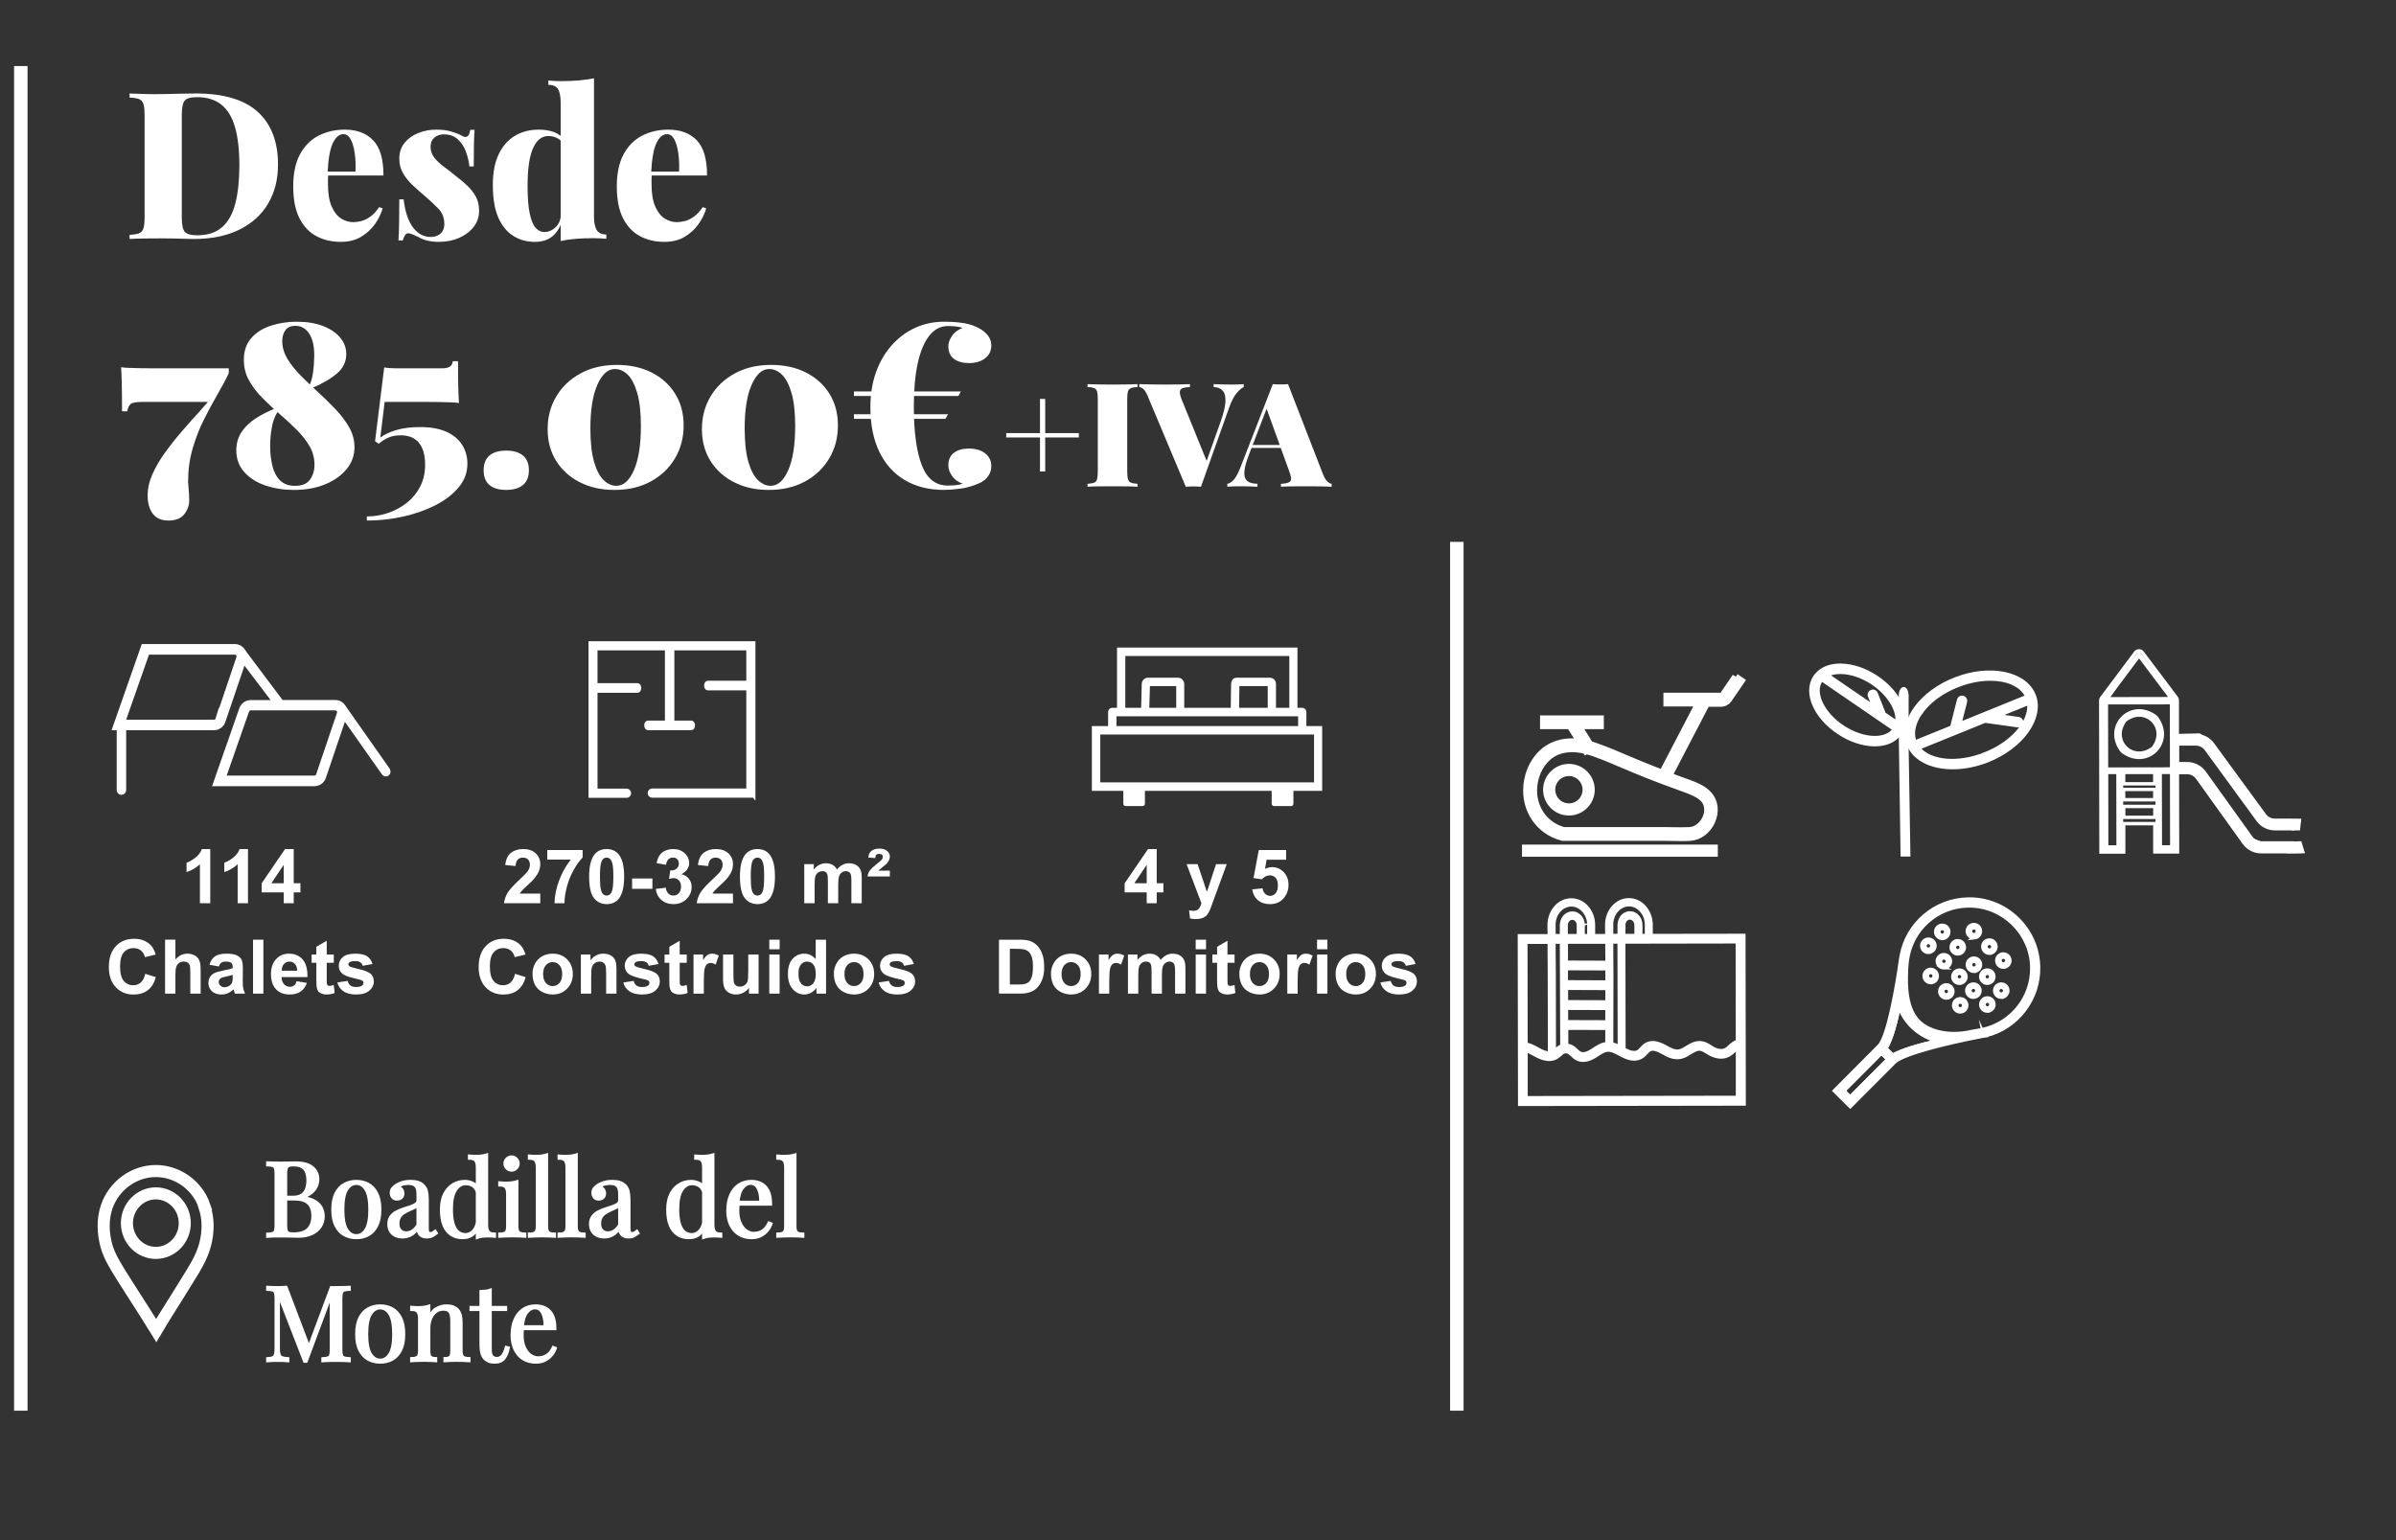 <?xml version="1.0" encoding="utf-8"?>
<!-- Generator: Adobe Illustrator 15.0.0, SVG Export Plug-In . SVG Version: 6.00 Build 0)  -->
<!DOCTYPE svg PUBLIC "-//W3C//DTD SVG 1.1//EN" "http://www.w3.org/Graphics/SVG/1.1/DTD/svg11.dtd">
<svg version="1.1" id="Capa_1" xmlns="http://www.w3.org/2000/svg" xmlns:xlink="http://www.w3.org/1999/xlink" x="0px" y="0px"
	 width="396.85px" height="255.117px" viewBox="0 0 396.85 255.117" enable-background="new 0 0 396.85 255.117"
	 xml:space="preserve">
<rect x="0" y="0" width="396.85" height="255.117" fill="#333333" stroke="none"/>
<g>
	<path fill="#FFFFFF" d="M20.06,60.823c0.227,0.051,0.644,0.089,1.25,0.114c0.606,0.025,1.3,0.044,2.082,0.057
		c0.782,0.013,1.552,0.019,2.31,0.019h12.191v0.795c-0.48,1.036-1.092,2.19-1.836,3.464c-0.745,1.275-1.495,2.663-2.252,4.165
		c-0.757,1.502-1.388,3.118-1.893,4.846c-0.505,1.729-0.757,3.565-0.757,5.508c0.076,0.858,0.126,1.533,0.152,2.025
		c0.024,0.492,0.038,0.852,0.038,1.079c0,0.808-0.271,1.565-0.814,2.271c-0.543,0.707-1.42,1.06-2.631,1.06
		c-1.161,0-2.025-0.378-2.593-1.136c-0.568-0.757-0.852-1.754-0.852-2.991c0-1.187,0.271-2.385,0.814-3.597
		c0.542-1.211,1.255-2.423,2.139-3.635c0.883-1.211,1.823-2.391,2.821-3.54c0.997-1.148,1.969-2.24,2.915-3.275
		c0.947-1.035,1.735-1.981,2.366-2.839l-0.719,1.363H23.619c-1.035,0-1.691,0.114-1.969,0.341c-0.278,0.227-0.467,0.631-0.568,1.211
		h-0.871c0-1.918-0.013-3.413-0.038-4.486C20.148,62.572,20.11,61.632,20.06,60.823z"/>
	<path fill="#FFFFFF" d="M49.136,53.29c1.666,0,3.111,0.233,4.335,0.7c1.224,0.467,2.177,1.104,2.858,1.912
		c0.682,0.808,1.022,1.729,1.022,2.764c0,1.237-0.499,2.291-1.496,3.161s-2.429,1.71-4.297,2.518l-0.303-0.53
		c0.227-0.455,0.397-0.997,0.511-1.628c0.114-0.631,0.189-1.25,0.227-1.855c0.038-0.605,0.057-1.098,0.057-1.476
		c0-1.565-0.284-2.77-0.852-3.616c-0.568-0.845-1.332-1.269-2.291-1.269c-0.732,0-1.275,0.24-1.628,0.719
		c-0.354,0.48-0.53,1.086-0.53,1.817c0,1.01,0.29,1.994,0.871,2.953c0.581,0.959,1.325,1.893,2.234,2.802s1.867,1.824,2.877,2.745
		c1.009,0.922,1.969,1.862,2.877,2.821c0.909,0.959,1.653,1.95,2.234,2.972c0.58,1.022,0.871,2.114,0.871,3.275
		c0,1.363-0.435,2.575-1.306,3.635c-0.871,1.06-2.057,1.899-3.559,2.518c-1.502,0.618-3.225,0.928-5.168,0.928
		c-1.691,0-3.262-0.246-4.713-0.738c-1.452-0.492-2.619-1.23-3.502-2.215c-0.884-0.984-1.325-2.183-1.325-3.597
		c0-1.161,0.29-2.177,0.871-3.048c0.581-0.871,1.369-1.628,2.366-2.271s2.114-1.205,3.351-1.685l0.303,0.53
		c-0.505,0.783-0.846,1.691-1.022,2.726c-0.177,1.035-0.265,2.032-0.265,2.991c0,1.211,0.126,2.322,0.379,3.332
		c0.252,1.01,0.675,1.812,1.268,2.404c0.593,0.593,1.42,0.89,2.48,0.89c1.161,0,1.987-0.347,2.479-1.041
		c0.492-0.694,0.738-1.508,0.738-2.442c0-1.136-0.284-2.183-0.852-3.142c-0.568-0.959-1.294-1.874-2.177-2.745
		c-0.884-0.871-1.824-1.735-2.82-2.594c-0.998-0.857-1.938-1.735-2.821-2.631c-0.884-0.896-1.609-1.855-2.177-2.877
		c-0.568-1.022-0.852-2.151-0.852-3.389c0-1.489,0.416-2.7,1.249-3.634c0.833-0.934,1.918-1.615,3.256-2.044
		S47.646,53.29,49.136,53.29z"/>
	<path fill="#FFFFFF" d="M75.865,59.839c0,1.817,0.012,3.231,0.038,4.241c0.025,1.01,0.063,1.906,0.114,2.688
		c-0.202-0.05-0.587-0.088-1.155-0.114c-0.568-0.025-1.218-0.044-1.95-0.057c-0.732-0.013-1.452-0.019-2.158-0.019h-7.042
		l-0.72,5.906c0.656-0.505,1.54-0.921,2.65-1.25c1.11-0.328,2.423-0.492,3.938-0.492c1.792,0,3.268,0.271,4.43,0.814
		c1.16,0.543,2.019,1.275,2.574,2.196c0.555,0.922,0.833,1.938,0.833,3.048c0,1.464-0.486,2.777-1.458,3.938
		c-0.972,1.161-2.266,2.151-3.881,2.972c-1.615,0.82-3.407,1.445-5.376,1.874s-3.95,0.644-5.944,0.644v-0.681
		c1.211,0,2.391-0.196,3.54-0.587c1.148-0.392,2.183-0.953,3.104-1.685c0.921-0.732,1.653-1.628,2.196-2.688
		c0.542-1.06,0.814-2.271,0.814-3.634c0-1.564-0.341-2.764-1.022-3.597s-1.691-1.25-3.029-1.25c-0.783,0-1.458,0.127-2.025,0.379
		c-0.568,0.252-1.104,0.593-1.609,1.022l-0.606-0.417l1.515-12.229c0.277,0.051,0.599,0.089,0.965,0.114
		c0.365,0.025,0.725,0.038,1.079,0.038h7.534c0.555,0,0.978-0.088,1.269-0.265c0.29-0.176,0.46-0.479,0.511-0.909H75.865z"/>
	<path fill="#FFFFFF" d="M83.853,74.642c1.186,0,2.107,0.271,2.764,0.814c0.656,0.543,0.984,1.357,0.984,2.442
		c0,1.085-0.329,1.9-0.984,2.442c-0.657,0.542-1.578,0.814-2.764,0.814c-1.212,0-2.139-0.272-2.783-0.814
		c-0.644-0.542-0.965-1.356-0.965-2.442c0-1.085,0.322-1.899,0.965-2.442C81.714,74.914,82.641,74.642,83.853,74.642z"/>
	<path fill="#FFFFFF" d="M102.177,60.445c2.17,0,4.083,0.417,5.736,1.25c1.653,0.833,2.953,2,3.899,3.502
		c0.946,1.502,1.42,3.262,1.42,5.281c0,2.02-0.48,3.837-1.439,5.452c-0.959,1.616-2.297,2.891-4.013,3.824
		c-1.716,0.933-3.723,1.401-6.02,1.401c-2.12,0-4.013-0.417-5.679-1.25c-1.666-0.833-2.979-2.007-3.938-3.521
		c-0.959-1.515-1.439-3.281-1.439-5.3c0-1.994,0.474-3.792,1.42-5.395c0.946-1.603,2.284-2.877,4.013-3.824
		C97.867,60.918,99.88,60.445,102.177,60.445z M101.836,61.127c-1.161,0-2.126,0.871-2.896,2.612
		c-0.771,1.741-1.155,4.152-1.155,7.231c0,2.271,0.202,4.108,0.605,5.509s0.934,2.417,1.59,3.047
		c0.656,0.631,1.363,0.947,2.12,0.947c1.186,0,2.158-0.877,2.915-2.631c0.757-1.754,1.136-4.17,1.136-7.25
		c0-2.271-0.202-4.102-0.605-5.49c-0.404-1.388-0.928-2.397-1.571-3.029C103.332,61.443,102.618,61.127,101.836,61.127z"/>
	<path fill="#FFFFFF" d="M127.731,60.445c2.17,0,4.083,0.417,5.736,1.25c1.653,0.833,2.953,2,3.899,3.502
		c0.946,1.502,1.42,3.262,1.42,5.281c0,2.02-0.48,3.837-1.439,5.452c-0.959,1.616-2.297,2.891-4.013,3.824
		c-1.716,0.933-3.723,1.401-6.02,1.401c-2.12,0-4.013-0.417-5.679-1.25c-1.666-0.833-2.979-2.007-3.938-3.521
		c-0.959-1.515-1.439-3.281-1.439-5.3c0-1.994,0.474-3.792,1.42-5.395c0.946-1.603,2.284-2.877,4.013-3.824
		C123.421,60.918,125.435,60.445,127.731,60.445z M127.391,61.127c-1.161,0-2.126,0.871-2.896,2.612
		c-0.771,1.741-1.155,4.152-1.155,7.231c0,2.271,0.202,4.108,0.605,5.509s0.934,2.417,1.59,3.047
		c0.656,0.631,1.363,0.947,2.12,0.947c1.186,0,2.158-0.877,2.915-2.631c0.757-1.754,1.136-4.17,1.136-7.25
		c0-2.271-0.202-4.102-0.605-5.49c-0.404-1.388-0.928-2.397-1.571-3.029C128.886,61.443,128.173,61.127,127.391,61.127z"/>
	<path fill="#FFFFFF" d="M159.154,64.837l-0.417,0.757h-17.302v-0.757H159.154z M157.034,68.623l-0.454,0.757h-15.144v-0.757
		H157.034z M156.353,53.29c1.288,0,2.404,0.082,3.351,0.246c0.947,0.164,1.798,0.46,2.556,0.89c0.581,0.328,1.047,0.726,1.401,1.192
		c0.353,0.467,0.53,1.003,0.53,1.609c0,0.884-0.341,1.59-1.022,2.12c-0.682,0.53-1.578,0.795-2.688,0.795
		c-1.035,0-1.862-0.233-2.48-0.701c-0.619-0.467-0.927-1.167-0.927-2.101c0-0.555,0.208-1.129,0.625-1.723
		c0.417-0.593,1.003-1.028,1.76-1.306c-0.328-0.101-0.681-0.176-1.06-0.227c-0.378-0.05-0.846-0.076-1.4-0.076
		c-1.212,0-2.24,0.537-3.086,1.609c-0.846,1.073-1.483,2.6-1.912,4.581c-0.43,1.982-0.644,4.348-0.644,7.099
		c0,4.215,0.435,7.458,1.306,9.73c0.871,2.271,2.315,3.407,4.335,3.407c0.58,0,1.053-0.025,1.419-0.076
		c0.366-0.05,0.713-0.126,1.041-0.227c-0.782-0.277-1.376-0.713-1.779-1.306c-0.404-0.593-0.605-1.167-0.605-1.723
		c0-0.934,0.309-1.634,0.927-2.101c0.618-0.467,1.445-0.701,2.48-0.701c1.11,0,2.006,0.265,2.688,0.795
		c0.682,0.53,1.022,1.237,1.022,2.12c0,0.605-0.17,1.155-0.511,1.647s-0.814,0.877-1.42,1.154c-1.06,0.48-2.126,0.789-3.199,0.928
		c-1.073,0.139-1.975,0.208-2.707,0.208c-2.499,0-4.663-0.542-6.493-1.628c-1.83-1.084-3.237-2.65-4.221-4.694
		s-1.477-4.505-1.477-7.383c0-2.12,0.309-4.044,0.927-5.773c0.618-1.729,1.489-3.224,2.612-4.486c1.123-1.262,2.423-2.227,3.9-2.896
		C153.078,53.624,154.662,53.29,156.353,53.29z"/>
	<path fill="#FFFFFF" d="M173.118,66.08v5.664h5.568v0.72h-5.568v5.64h-0.864v-5.64h-5.592v-0.72h5.592V66.08H173.118z"/>
	<path fill="#FFFFFF" d="M188.405,63.632v0.48c-0.48,0.016-0.844,0.076-1.092,0.18c-0.248,0.104-0.412,0.296-0.492,0.576
		c-0.081,0.28-0.12,0.716-0.12,1.308V78.08c0,0.576,0.044,1.008,0.132,1.296s0.252,0.48,0.492,0.576c0.24,0.096,0.6,0.16,1.08,0.192
		v0.48c-0.464-0.032-1.06-0.052-1.788-0.06c-0.729-0.008-1.468-0.012-2.22-0.012c-0.864,0-1.676,0.004-2.436,0.012
		c-0.76,0.008-1.372,0.028-1.836,0.06v-0.48c0.496-0.032,0.864-0.096,1.104-0.192c0.24-0.096,0.4-0.288,0.48-0.576
		s0.12-0.72,0.12-1.296V66.176c0-0.591-0.04-1.028-0.12-1.308s-0.244-0.472-0.492-0.576c-0.249-0.104-0.612-0.164-1.092-0.18v-0.48
		c0.464,0.016,1.076,0.032,1.836,0.048s1.572,0.024,2.436,0.024c0.752,0,1.492-0.008,2.22-0.024
		C187.345,63.664,187.941,63.648,188.405,63.632z"/>
	<path fill="#FFFFFF" d="M205.997,63.632v0.48c-0.369,0.176-0.769,0.524-1.2,1.044c-0.433,0.52-0.832,1.292-1.2,2.316l-4.68,13.152
		c-0.192-0.016-0.396-0.028-0.612-0.036c-0.216-0.008-0.436-0.012-0.66-0.012c-0.208,0-0.42,0.004-0.636,0.012
		c-0.216,0.008-0.42,0.021-0.612,0.036l-6.288-14.976c-0.225-0.56-0.46-0.952-0.708-1.176c-0.249-0.224-0.484-0.344-0.708-0.36
		v-0.48c0.576,0.016,1.251,0.032,2.028,0.048c0.776,0.016,1.556,0.024,2.34,0.024c0.816,0,1.584-0.008,2.304-0.024
		c0.72-0.016,1.296-0.032,1.728-0.048v0.48c-0.496,0.016-0.888,0.072-1.176,0.168c-0.288,0.096-0.452,0.285-0.492,0.564
		c-0.04,0.28,0.052,0.708,0.276,1.284l4.32,10.632l-0.576,0.744l2.736-7.68c0.496-1.408,0.76-2.524,0.792-3.348
		c0.032-0.824-0.128-1.42-0.48-1.788c-0.352-0.368-0.848-0.56-1.487-0.576v-0.48c0.607,0.016,1.147,0.032,1.62,0.048
		c0.472,0.016,0.979,0.024,1.523,0.024c0.32,0,0.648-0.008,0.984-0.024S205.757,63.648,205.997,63.632z"/>
	<path fill="#FFFFFF" d="M213.34,63.632l5.809,14.976c0.224,0.544,0.464,0.932,0.72,1.164s0.488,0.356,0.696,0.372v0.48
		c-0.576-0.032-1.248-0.052-2.017-0.06c-0.768-0.008-1.552-0.012-2.352-0.012c-0.816,0-1.584,0.004-2.305,0.012
		c-0.72,0.008-1.296,0.028-1.728,0.06v-0.48c0.816-0.032,1.332-0.172,1.548-0.42s0.164-0.78-0.156-1.596l-3.84-10.632l0.48-0.84
		l-3.313,8.616c-0.399,1.041-0.644,1.876-0.731,2.508c-0.089,0.632-0.053,1.116,0.107,1.452s0.416,0.568,0.769,0.696
		c0.352,0.128,0.768,0.2,1.248,0.216v0.48c-0.593-0.032-1.125-0.052-1.597-0.06c-0.472-0.008-0.987-0.012-1.548-0.012
		c-0.304,0-0.628,0.004-0.972,0.012c-0.345,0.008-0.636,0.028-0.876,0.06v-0.48c0.368-0.064,0.731-0.3,1.092-0.708
		s0.732-1.108,1.116-2.1l5.328-13.704c0.384,0.032,0.804,0.048,1.26,0.048S212.956,63.664,213.34,63.632z M214.18,73.712v0.48
		h-7.151l0.24-0.48H214.18z"/>
</g>
<g>
	<path fill="#FFFFFF" d="M34.824,149.613h-1.712v-6.453c-0.626,0.585-1.363,1.018-2.212,1.298v-1.554
		c0.447-0.146,0.932-0.423,1.456-0.832c0.524-0.408,0.884-0.884,1.079-1.429h1.389V149.613z"/>
	<path fill="#FFFFFF" d="M41.076,149.613h-1.712v-6.453c-0.626,0.585-1.363,1.018-2.212,1.298v-1.554
		c0.447-0.146,0.932-0.423,1.456-0.832c0.524-0.408,0.884-0.884,1.079-1.429h1.389V149.613z"/>
	<path fill="#FFFFFF" d="M46.993,149.613v-1.798h-3.656v-1.499l3.875-5.673h1.438v5.667h1.109v1.505H48.65v1.798H46.993z
		 M46.993,146.31v-3.053l-2.054,3.053H46.993z"/>
	<path fill="#FFFFFF" d="M24.063,161.304l1.749,0.555c-0.269,0.975-0.714,1.699-1.338,2.172c-0.624,0.474-1.415,0.71-2.373,0.71
		c-1.187,0-2.161-0.405-2.925-1.216c-0.764-0.811-1.146-1.918-1.146-3.324c0-1.486,0.384-2.641,1.152-3.464
		c0.768-0.822,1.777-1.233,3.028-1.233c1.093,0,1.98,0.322,2.663,0.969c0.406,0.382,0.711,0.93,0.914,1.646l-1.786,0.426
		c-0.105-0.463-0.326-0.828-0.661-1.097c-0.335-0.268-0.742-0.402-1.222-0.402c-0.662,0-1.199,0.238-1.612,0.713
		c-0.412,0.476-0.618,1.245-0.618,2.31c0,1.13,0.203,1.934,0.609,2.413c0.406,0.479,0.934,0.719,1.584,0.719
		c0.479,0,0.892-0.152,1.237-0.457C23.666,162.437,23.913,161.959,24.063,161.304z"/>
	<path fill="#FFFFFF" d="M29.054,155.656v3.284c0.552-0.646,1.212-0.969,1.98-0.969c0.394,0,0.75,0.073,1.066,0.219
		c0.317,0.146,0.556,0.334,0.716,0.561c0.16,0.228,0.27,0.479,0.329,0.756c0.059,0.276,0.088,0.705,0.088,1.286v3.796h-1.712v-3.418
		c0-0.679-0.033-1.109-0.098-1.292s-0.18-0.328-0.344-0.436c-0.165-0.108-0.371-0.162-0.619-0.162c-0.284,0-0.538,0.069-0.762,0.207
		c-0.223,0.139-0.387,0.347-0.49,0.625s-0.155,0.689-0.155,1.234v3.241h-1.712v-8.933H29.054z"/>
	<path fill="#FFFFFF" d="M36.25,160.092l-1.554-0.28c0.174-0.625,0.475-1.089,0.902-1.39c0.426-0.3,1.06-0.45,1.901-0.45
		c0.764,0,1.333,0.09,1.707,0.271c0.374,0.182,0.637,0.411,0.789,0.688c0.152,0.278,0.229,0.79,0.229,1.533l-0.019,1.998
		c0,0.569,0.027,0.988,0.083,1.259c0.055,0.271,0.157,0.56,0.308,0.868h-1.694c-0.045-0.113-0.1-0.282-0.165-0.506
		c-0.029-0.102-0.049-0.168-0.061-0.201c-0.292,0.284-0.605,0.498-0.938,0.64c-0.333,0.143-0.688,0.214-1.066,0.214
		c-0.666,0-1.191-0.181-1.575-0.543c-0.384-0.361-0.576-0.818-0.576-1.37c0-0.366,0.087-0.692,0.262-0.979
		c0.174-0.286,0.419-0.506,0.734-0.658c0.315-0.152,0.769-0.285,1.362-0.399c0.8-0.149,1.355-0.29,1.664-0.42v-0.171
		c0-0.329-0.081-0.563-0.244-0.703c-0.163-0.141-0.469-0.211-0.92-0.211c-0.305,0-0.542,0.061-0.713,0.18
		C36.494,159.581,36.356,159.791,36.25,160.092z M38.542,161.481c-0.219,0.073-0.566,0.16-1.042,0.262
		c-0.475,0.102-0.786,0.201-0.932,0.299c-0.224,0.158-0.335,0.359-0.335,0.604c0,0.239,0.089,0.446,0.268,0.621
		s0.406,0.262,0.682,0.262c0.309,0,0.604-0.102,0.884-0.305c0.207-0.154,0.343-0.343,0.408-0.566
		c0.044-0.146,0.067-0.425,0.067-0.835V161.481z"/>
	<path fill="#FFFFFF" d="M41.911,164.589v-8.933h1.712v8.933H41.911z"/>
	<path fill="#FFFFFF" d="M49.126,162.529l1.706,0.286c-0.219,0.626-0.565,1.103-1.039,1.429c-0.474,0.327-1.065,0.491-1.776,0.491
		c-1.125,0-1.958-0.368-2.499-1.104c-0.426-0.589-0.64-1.332-0.64-2.229c0-1.073,0.28-1.913,0.841-2.52
		c0.561-0.607,1.27-0.911,2.127-0.911c0.962,0,1.722,0.317,2.279,0.953s0.823,1.61,0.798,2.922h-4.29
		c0.012,0.508,0.15,0.903,0.415,1.186c0.264,0.282,0.593,0.423,0.987,0.423c0.269,0,0.494-0.072,0.677-0.219
		C48.895,163.09,49.033,162.854,49.126,162.529z M49.224,160.799c-0.012-0.496-0.14-0.872-0.384-1.131
		c-0.244-0.258-0.541-0.387-0.89-0.387c-0.374,0-0.683,0.137-0.926,0.408c-0.244,0.272-0.364,0.643-0.359,1.109H49.224z"/>
	<path fill="#FFFFFF" d="M55.287,158.118v1.364h-1.17v2.608c0,0.528,0.011,0.836,0.033,0.923c0.022,0.088,0.073,0.159,0.152,0.217
		c0.08,0.057,0.176,0.085,0.29,0.085c0.159,0,0.388-0.055,0.688-0.165l0.146,1.329c-0.398,0.17-0.849,0.256-1.353,0.256
		c-0.309,0-0.587-0.052-0.834-0.155c-0.248-0.104-0.43-0.238-0.545-0.402c-0.116-0.165-0.196-0.387-0.241-0.667
		c-0.037-0.199-0.055-0.602-0.055-1.207v-2.821h-0.786v-1.364h0.786v-1.286l1.718-0.999v2.285H55.287z"/>
	<path fill="#FFFFFF" d="M55.872,162.742l1.718-0.262c0.073,0.333,0.222,0.586,0.445,0.759c0.224,0.173,0.536,0.259,0.938,0.259
		c0.443,0,0.776-0.081,1-0.243c0.15-0.114,0.225-0.267,0.225-0.457c0-0.131-0.041-0.238-0.122-0.323
		c-0.085-0.081-0.276-0.156-0.573-0.226c-1.381-0.305-2.257-0.583-2.626-0.835c-0.512-0.35-0.768-0.835-0.768-1.456
		c0-0.561,0.221-1.032,0.664-1.414s1.129-0.572,2.06-0.572c0.886,0,1.543,0.144,1.974,0.433c0.431,0.288,0.727,0.715,0.89,1.279
		l-1.615,0.299c-0.069-0.252-0.2-0.445-0.393-0.579s-0.468-0.201-0.826-0.201c-0.451,0-0.774,0.063-0.969,0.189
		c-0.13,0.089-0.195,0.205-0.195,0.347c0,0.122,0.057,0.226,0.17,0.311c0.154,0.114,0.688,0.274,1.6,0.481
		c0.912,0.208,1.549,0.462,1.91,0.762c0.357,0.305,0.536,0.729,0.536,1.273c0,0.594-0.248,1.104-0.743,1.53
		c-0.496,0.426-1.229,0.64-2.2,0.64c-0.881,0-1.579-0.179-2.093-0.536C56.366,163.842,56.03,163.356,55.872,162.742z"/>
</g>
<g>
	<path fill="#FFFFFF" stroke="#FFFFFF" stroke-width="0.5" stroke-miterlimit="10" d="M44.328,192.614
		c0.241,0.011,0.556,0.022,0.945,0.034c0.389,0.012,0.773,0.017,1.151,0.017c0.538,0,1.054-0.005,1.546-0.017
		s0.842-0.018,1.048-0.018c1.203,0,2.107,0.252,2.715,0.756c0.607,0.505,0.911,1.151,0.911,1.942c0,0.401-0.083,0.793-0.25,1.177
		s-0.441,0.733-0.825,1.049c-0.384,0.314-0.896,0.569-1.538,0.765v0.034c0.905,0.114,1.612,0.329,2.123,0.645
		c0.509,0.315,0.868,0.685,1.074,1.108s0.31,0.87,0.31,1.34c0,0.653-0.164,1.229-0.49,1.728c-0.327,0.498-0.799,0.891-1.418,1.177
		s-1.357,0.43-2.217,0.43c-0.252,0-0.63-0.009-1.134-0.025c-0.504-0.018-1.111-0.026-1.822-0.026c-0.401,0-0.796,0.003-1.186,0.009
		c-0.39,0.006-0.705,0.021-0.945,0.043v-0.344c0.389-0.022,0.685-0.068,0.885-0.138c0.2-0.068,0.335-0.206,0.404-0.412
		c0.068-0.206,0.103-0.516,0.103-0.928v-8.523c0-0.424-0.035-0.736-0.103-0.937c-0.069-0.2-0.204-0.338-0.404-0.412
		c-0.201-0.075-0.496-0.118-0.885-0.129V192.614z M48.589,192.958c-0.527,0-0.871,0.097-1.031,0.292
		c-0.16,0.194-0.24,0.59-0.24,1.186v8.523c0,0.401,0.034,0.704,0.103,0.91c0.069,0.207,0.195,0.344,0.378,0.413
		c0.183,0.068,0.453,0.103,0.808,0.103c1.123,0,1.939-0.26,2.449-0.781s0.765-1.264,0.765-2.226c0-0.882-0.238-1.563-0.713-2.045
		c-0.476-0.481-1.257-0.722-2.346-0.722h-1.77v-0.292h1.478c0.676,0,1.197-0.129,1.563-0.387s0.619-0.602,0.756-1.031
		c0.137-0.43,0.206-0.891,0.206-1.384c0-0.848-0.187-1.486-0.559-1.916C50.064,193.173,49.449,192.958,48.589,192.958z"/>
	<path fill="#FFFFFF" stroke="#FFFFFF" stroke-width="0.5" stroke-miterlimit="10" d="M59.02,195.689
		c0.733,0,1.392,0.161,1.976,0.481c0.584,0.321,1.051,0.825,1.4,1.513c0.35,0.687,0.524,1.581,0.524,2.681s-0.175,1.99-0.524,2.672
		s-0.816,1.183-1.4,1.504c-0.584,0.32-1.243,0.48-1.976,0.48c-0.722,0-1.378-0.16-1.968-0.48c-0.59-0.321-1.06-0.822-1.409-1.504
		c-0.349-0.682-0.524-1.572-0.524-2.672s0.175-1.994,0.524-2.681c0.35-0.688,0.819-1.191,1.409-1.513
		C57.642,195.85,58.298,195.689,59.02,195.689z M59.02,196.033c-0.653,0-1.188,0.339-1.607,1.015
		c-0.418,0.676-0.627,1.781-0.627,3.316s0.209,2.638,0.627,3.308c0.418,0.67,0.954,1.005,1.607,1.005s1.188-0.335,1.606-1.005
		c0.418-0.67,0.627-1.772,0.627-3.308s-0.209-2.641-0.627-3.316C60.208,196.372,59.673,196.033,59.02,196.033z"/>
	<path fill="#FFFFFF" stroke="#FFFFFF" stroke-width="0.5" stroke-miterlimit="10" d="M66.667,204.9c-0.47,0-0.876-0.089-1.22-0.267
		c-0.344-0.177-0.604-0.426-0.782-0.747c-0.178-0.32-0.266-0.693-0.266-1.117c0-0.504,0.117-0.916,0.352-1.237
		c0.235-0.32,0.535-0.578,0.902-0.773c0.366-0.194,0.753-0.357,1.16-0.489s0.793-0.258,1.16-0.378
		c0.366-0.12,0.667-0.261,0.902-0.421s0.353-0.372,0.353-0.636v-1.065c0-0.481-0.072-0.848-0.215-1.101
		c-0.144-0.251-0.335-0.421-0.576-0.507s-0.51-0.129-0.808-0.129c-0.287,0-0.593,0.041-0.919,0.121s-0.587,0.246-0.782,0.498
		c0.217,0.046,0.406,0.16,0.567,0.344c0.16,0.184,0.241,0.418,0.241,0.704c0,0.287-0.092,0.513-0.275,0.679
		c-0.184,0.166-0.418,0.249-0.705,0.249c-0.333,0-0.576-0.105-0.73-0.317s-0.232-0.449-0.232-0.713c0-0.298,0.074-0.539,0.223-0.722
		c0.149-0.184,0.338-0.355,0.567-0.516c0.263-0.184,0.604-0.341,1.022-0.473c0.418-0.132,0.891-0.198,1.417-0.198
		c0.47,0,0.871,0.055,1.203,0.164c0.332,0.108,0.607,0.266,0.825,0.472c0.298,0.275,0.493,0.61,0.584,1.006
		c0.091,0.396,0.137,0.868,0.137,1.418v4.776c0,0.287,0.043,0.493,0.129,0.619s0.221,0.188,0.404,0.188
		c0.126,0,0.246-0.028,0.361-0.085c0.114-0.058,0.252-0.149,0.413-0.275l0.189,0.292c-0.241,0.184-0.47,0.335-0.688,0.455
		c-0.218,0.121-0.51,0.181-0.876,0.181c-0.332,0-0.607-0.058-0.825-0.172s-0.381-0.283-0.49-0.507s-0.163-0.507-0.163-0.851
		c-0.31,0.516-0.679,0.899-1.108,1.151S67.205,204.9,66.667,204.9z M67.285,204.213c0.378,0,0.73-0.108,1.057-0.326
		c0.327-0.218,0.622-0.544,0.885-0.979v-3.368c-0.138,0.195-0.338,0.358-0.602,0.49c-0.264,0.132-0.55,0.264-0.859,0.395
		c-0.309,0.132-0.604,0.287-0.885,0.464c-0.281,0.178-0.513,0.41-0.696,0.696c-0.184,0.286-0.275,0.659-0.275,1.117
		s0.123,0.824,0.369,1.1C66.526,204.076,66.861,204.213,67.285,204.213z"/>
	<path fill="#FFFFFF" stroke="#FFFFFF" stroke-width="0.5" stroke-miterlimit="10" d="M76.994,195.689
		c0.504,0,0.977,0.121,1.417,0.361s0.736,0.653,0.885,1.237l-0.224,0.172c-0.161-0.481-0.41-0.831-0.748-1.049
		c-0.338-0.217-0.736-0.326-1.194-0.326c-0.676,0-1.24,0.35-1.692,1.049c-0.453,0.698-0.673,1.775-0.662,3.23
		c0,0.928,0.088,1.698,0.266,2.311c0.178,0.613,0.441,1.071,0.791,1.375s0.776,0.455,1.28,0.455c0.481,0,0.917-0.206,1.306-0.618
		c0.389-0.412,0.624-1.02,0.705-1.821l0.206,0.24c-0.092,0.871-0.369,1.541-0.833,2.011c-0.464,0.47-1.091,0.704-1.881,0.704
		c-0.71,0-1.332-0.172-1.865-0.516c-0.533-0.343-0.939-0.858-1.22-1.546s-0.421-1.553-0.421-2.595c0-1.043,0.181-1.91,0.542-2.604
		s0.836-1.212,1.426-1.556C75.668,195.861,76.307,195.689,76.994,195.689z M80.603,191.307v11.6c0,0.516,0.095,0.896,0.284,1.143
		c0.189,0.247,0.53,0.369,1.022,0.369v0.361c-0.355-0.034-0.71-0.052-1.065-0.052c-0.333,0-0.65,0.018-0.954,0.052
		c-0.304,0.034-0.582,0.098-0.833,0.189v-11.6c0-0.516-0.092-0.896-0.275-1.143c-0.184-0.246-0.527-0.37-1.031-0.37v-0.36
		c0.367,0.034,0.722,0.052,1.065,0.052c0.333,0,0.65-0.021,0.954-0.061C80.073,191.448,80.351,191.388,80.603,191.307z"/>
	<path fill="#FFFFFF" stroke="#FFFFFF" stroke-width="0.5" stroke-miterlimit="10" d="M85.621,195.741v7.441
		c0,0.48,0.1,0.808,0.301,0.979c0.2,0.171,0.535,0.257,1.005,0.257v0.361c-0.195-0.012-0.49-0.025-0.885-0.043
		c-0.396-0.018-0.793-0.025-1.194-0.025c-0.39,0-0.785,0.008-1.186,0.025c-0.401,0.018-0.699,0.031-0.894,0.043v-0.361
		c0.469,0,0.805-0.086,1.005-0.257c0.201-0.172,0.301-0.499,0.301-0.979v-5.379c0-0.516-0.092-0.896-0.275-1.143
		s-0.527-0.37-1.031-0.37v-0.36c0.366,0.034,0.722,0.052,1.065,0.052c0.332,0,0.65-0.021,0.954-0.061
		C85.09,195.882,85.368,195.821,85.621,195.741z M84.727,191.635c0.297,0,0.555,0.108,0.773,0.326s0.327,0.476,0.327,0.773
		s-0.109,0.556-0.327,0.773s-0.476,0.326-0.773,0.326c-0.298,0-0.556-0.108-0.773-0.326c-0.218-0.218-0.327-0.476-0.327-0.773
		s0.109-0.556,0.327-0.773C84.171,191.743,84.429,191.635,84.727,191.635z"/>
	<path fill="#FFFFFF" stroke="#FFFFFF" stroke-width="0.5" stroke-miterlimit="10" d="M90.535,191.307v11.875
		c0,0.48,0.1,0.808,0.301,0.979c0.2,0.171,0.536,0.257,1.005,0.257v0.361c-0.195-0.012-0.49-0.025-0.885-0.043
		c-0.396-0.018-0.793-0.025-1.194-0.025c-0.39,0-0.785,0.008-1.186,0.025s-0.699,0.031-0.894,0.043v-0.361
		c0.47,0,0.805-0.086,1.005-0.257c0.2-0.172,0.301-0.499,0.301-0.979v-9.813c0-0.516-0.092-0.896-0.275-1.143
		c-0.184-0.246-0.527-0.37-1.031-0.37v-0.36c0.367,0.034,0.722,0.052,1.065,0.052c0.332,0,0.65-0.021,0.954-0.061
		C90.005,191.448,90.283,191.388,90.535,191.307z"/>
	<path fill="#FFFFFF" stroke="#FFFFFF" stroke-width="0.5" stroke-miterlimit="10" d="M95.45,191.307v11.875
		c0,0.48,0.101,0.808,0.301,0.979c0.2,0.171,0.535,0.257,1.005,0.257v0.361c-0.194-0.012-0.489-0.025-0.885-0.043
		c-0.395-0.018-0.793-0.025-1.194-0.025c-0.39,0-0.784,0.008-1.186,0.025c-0.401,0.018-0.699,0.031-0.894,0.043v-0.361
		c0.47,0,0.805-0.086,1.005-0.257c0.201-0.172,0.3-0.499,0.3-0.979v-9.813c0-0.516-0.092-0.896-0.274-1.143
		c-0.184-0.246-0.527-0.37-1.031-0.37v-0.36c0.367,0.034,0.722,0.052,1.065,0.052c0.332,0,0.65-0.021,0.954-0.061
		C94.919,191.448,95.198,191.388,95.45,191.307z"/>
	<path fill="#FFFFFF" stroke="#FFFFFF" stroke-width="0.5" stroke-miterlimit="10" d="M100.073,204.9
		c-0.47,0-0.876-0.089-1.22-0.267c-0.344-0.177-0.604-0.426-0.782-0.747c-0.178-0.32-0.267-0.693-0.267-1.117
		c0-0.504,0.117-0.916,0.353-1.237c0.234-0.32,0.535-0.578,0.902-0.773c0.366-0.194,0.753-0.357,1.16-0.489
		c0.406-0.132,0.793-0.258,1.159-0.378c0.367-0.12,0.668-0.261,0.902-0.421s0.353-0.372,0.353-0.636v-1.065
		c0-0.481-0.072-0.848-0.215-1.101c-0.144-0.251-0.335-0.421-0.576-0.507c-0.24-0.086-0.51-0.129-0.808-0.129
		c-0.286,0-0.593,0.041-0.919,0.121s-0.587,0.246-0.782,0.498c0.218,0.046,0.407,0.16,0.567,0.344s0.24,0.418,0.24,0.704
		c0,0.287-0.092,0.513-0.274,0.679c-0.184,0.166-0.419,0.249-0.705,0.249c-0.332,0-0.575-0.105-0.729-0.317
		c-0.155-0.212-0.232-0.449-0.232-0.713c0-0.298,0.074-0.539,0.224-0.722c0.148-0.184,0.338-0.355,0.566-0.516
		c0.264-0.184,0.604-0.341,1.022-0.473c0.419-0.132,0.891-0.198,1.418-0.198c0.47,0,0.871,0.055,1.203,0.164
		c0.332,0.108,0.607,0.266,0.825,0.472c0.297,0.275,0.492,0.61,0.584,1.006s0.138,0.868,0.138,1.418v4.776
		c0,0.287,0.043,0.493,0.129,0.619s0.22,0.188,0.403,0.188c0.126,0,0.246-0.028,0.361-0.085c0.114-0.058,0.252-0.149,0.412-0.275
		l0.188,0.292c-0.24,0.184-0.47,0.335-0.687,0.455c-0.218,0.121-0.51,0.181-0.877,0.181c-0.332,0-0.607-0.058-0.824-0.172
		c-0.218-0.114-0.382-0.283-0.49-0.507c-0.109-0.224-0.163-0.507-0.163-0.851c-0.31,0.516-0.679,0.899-1.108,1.151
		S100.611,204.9,100.073,204.9z M100.691,204.213c0.379,0,0.73-0.108,1.058-0.326c0.326-0.218,0.621-0.544,0.885-0.979v-3.368
		c-0.138,0.195-0.338,0.358-0.602,0.49s-0.55,0.264-0.859,0.395c-0.31,0.132-0.604,0.287-0.885,0.464
		c-0.281,0.178-0.513,0.41-0.696,0.696c-0.183,0.286-0.274,0.659-0.274,1.117s0.123,0.824,0.369,1.1
		S100.267,204.213,100.691,204.213z"/>
	<path fill="#FFFFFF" stroke="#FFFFFF" stroke-width="0.5" stroke-miterlimit="10" d="M114.472,195.689
		c0.505,0,0.977,0.121,1.418,0.361s0.736,0.653,0.885,1.237l-0.223,0.172c-0.161-0.481-0.41-0.831-0.748-1.049
		c-0.338-0.217-0.736-0.326-1.194-0.326c-0.676,0-1.24,0.35-1.692,1.049c-0.453,0.698-0.673,1.775-0.662,3.23
		c0,0.928,0.089,1.698,0.267,2.311c0.178,0.613,0.441,1.071,0.791,1.375c0.349,0.304,0.775,0.455,1.28,0.455
		c0.48,0,0.916-0.206,1.306-0.618s0.624-1.02,0.704-1.821l0.207,0.24c-0.092,0.871-0.37,1.541-0.834,2.011s-1.091,0.704-1.882,0.704
		c-0.71,0-1.331-0.172-1.864-0.516c-0.532-0.343-0.939-0.858-1.22-1.546c-0.281-0.688-0.421-1.553-0.421-2.595
		c0-1.043,0.18-1.91,0.541-2.604c0.36-0.693,0.836-1.212,1.426-1.556S113.786,195.689,114.472,195.689z M118.082,191.307v11.6
		c0,0.516,0.095,0.896,0.283,1.143c0.189,0.247,0.53,0.369,1.022,0.369v0.361c-0.355-0.034-0.71-0.052-1.065-0.052
		c-0.332,0-0.65,0.018-0.954,0.052c-0.303,0.034-0.581,0.098-0.833,0.189v-11.6c0-0.516-0.092-0.896-0.275-1.143
		c-0.183-0.246-0.526-0.37-1.03-0.37v-0.36c0.366,0.034,0.722,0.052,1.065,0.052c0.332,0,0.649-0.021,0.953-0.061
		S117.83,191.388,118.082,191.307z"/>
	<path fill="#FFFFFF" stroke="#FFFFFF" stroke-width="0.5" stroke-miterlimit="10" d="M124.421,195.689
		c1.008,0,1.796,0.307,2.363,0.92c0.566,0.613,0.851,1.566,0.851,2.861h-6.066l-0.017-0.327h4.434
		c0.022-0.561-0.023-1.079-0.138-1.555c-0.115-0.476-0.295-0.856-0.542-1.143c-0.246-0.286-0.563-0.43-0.953-0.43
		c-0.527,0-0.994,0.264-1.4,0.79c-0.407,0.527-0.65,1.363-0.73,2.509l0.052,0.069c-0.023,0.172-0.041,0.36-0.052,0.566
		c-0.012,0.207-0.018,0.413-0.018,0.619c0,0.779,0.126,1.449,0.378,2.011s0.582,0.987,0.988,1.28
		c0.407,0.292,0.828,0.438,1.264,0.438c0.344,0,0.67-0.054,0.979-0.163c0.309-0.108,0.595-0.289,0.858-0.541s0.493-0.59,0.688-1.014
		l0.344,0.137c-0.126,0.379-0.332,0.745-0.618,1.101c-0.287,0.354-0.647,0.644-1.083,0.867s-0.939,0.335-1.512,0.335
		c-0.825,0-1.532-0.188-2.123-0.566c-0.59-0.378-1.042-0.902-1.357-1.572c-0.314-0.671-0.473-1.441-0.473-2.312
		c0-1.008,0.161-1.876,0.481-2.604s0.773-1.289,1.357-1.684C122.961,195.887,123.642,195.689,124.421,195.689z"/>
	<path fill="#FFFFFF" stroke="#FFFFFF" stroke-width="0.5" stroke-miterlimit="10" d="M131.673,191.307v11.875
		c0,0.48,0.101,0.808,0.301,0.979c0.2,0.171,0.535,0.257,1.005,0.257v0.361c-0.194-0.012-0.489-0.025-0.885-0.043
		c-0.395-0.018-0.793-0.025-1.194-0.025c-0.39,0-0.784,0.008-1.186,0.025s-0.699,0.031-0.894,0.043v-0.361
		c0.47,0,0.805-0.086,1.006-0.257c0.2-0.172,0.3-0.499,0.3-0.979v-9.813c0-0.516-0.092-0.896-0.274-1.143
		c-0.184-0.246-0.527-0.37-1.031-0.37v-0.36c0.366,0.034,0.722,0.052,1.065,0.052c0.332,0,0.65-0.021,0.954-0.061
		C131.143,191.448,131.421,191.388,131.673,191.307z"/>
	<path fill="#FFFFFF" stroke="#FFFFFF" stroke-width="0.5" stroke-miterlimit="10" d="M57.852,213.235v0.344
		c-0.39,0.011-0.685,0.054-0.885,0.129c-0.201,0.074-0.335,0.212-0.404,0.412c-0.069,0.2-0.104,0.513-0.104,0.937v8.523
		c0,0.412,0.035,0.722,0.104,0.928c0.068,0.206,0.203,0.344,0.404,0.412c0.2,0.069,0.495,0.115,0.885,0.138v0.344
		c-0.264-0.022-0.593-0.037-0.988-0.043c-0.395-0.006-0.793-0.009-1.194-0.009c-0.447,0-0.865,0.003-1.255,0.009
		c-0.389,0.006-0.704,0.021-0.945,0.043v-0.344c0.389-0.022,0.685-0.068,0.885-0.138c0.201-0.068,0.335-0.206,0.404-0.412
		c0.069-0.206,0.103-0.516,0.103-0.928v-9.451l0.069,0.051l-4.21,11.308h-0.275l-4.331-11.152v9.073
		c0,0.412,0.037,0.736,0.112,0.971c0.074,0.235,0.223,0.401,0.447,0.498c0.223,0.098,0.559,0.158,1.005,0.181v0.344
		c-0.207-0.022-0.476-0.037-0.808-0.043c-0.333-0.006-0.647-0.009-0.945-0.009c-0.287,0-0.576,0.003-0.868,0.009
		s-0.536,0.021-0.73,0.043v-0.344c0.389-0.022,0.685-0.083,0.885-0.181c0.2-0.097,0.335-0.263,0.404-0.498
		c0.068-0.234,0.103-0.559,0.103-0.971v-8.352c0-0.424-0.035-0.736-0.103-0.937c-0.069-0.2-0.204-0.338-0.404-0.412
		c-0.201-0.075-0.496-0.118-0.885-0.129v-0.344c0.195,0.011,0.438,0.022,0.73,0.034s0.581,0.017,0.868,0.017
		c0.252,0,0.513-0.005,0.782-0.017s0.496-0.023,0.679-0.034l3.901,10.275l-0.292,0.138l3.866-10.362c0.138,0,0.272,0,0.404,0
		c0.131,0,0.266,0,0.404,0c0.401,0,0.799-0.005,1.194-0.017C57.259,213.258,57.588,213.246,57.852,213.235z"/>
	<path fill="#FFFFFF" stroke="#FFFFFF" stroke-width="0.5" stroke-miterlimit="10" d="M62.973,216.31
		c0.733,0,1.392,0.161,1.976,0.481c0.584,0.321,1.051,0.825,1.4,1.513c0.35,0.687,0.524,1.581,0.524,2.681s-0.175,1.99-0.524,2.672
		s-0.816,1.183-1.4,1.504c-0.584,0.32-1.243,0.48-1.976,0.48c-0.722,0-1.378-0.16-1.968-0.48c-0.59-0.321-1.06-0.822-1.409-1.504
		c-0.349-0.682-0.524-1.572-0.524-2.672s0.175-1.994,0.524-2.681c0.35-0.688,0.819-1.191,1.409-1.513
		C61.595,216.471,62.251,216.31,62.973,216.31z M62.973,216.654c-0.653,0-1.188,0.339-1.607,1.015
		c-0.418,0.676-0.627,1.781-0.627,3.316s0.209,2.638,0.627,3.308c0.418,0.67,0.954,1.005,1.607,1.005s1.188-0.335,1.606-1.005
		c0.418-0.67,0.627-1.772,0.627-3.308s-0.209-2.641-0.627-3.316C64.161,216.993,63.625,216.654,62.973,216.654z"/>
	<path fill="#FFFFFF" stroke="#FFFFFF" stroke-width="0.5" stroke-miterlimit="10" d="M73.953,216.31
		c0.436,0,0.799,0.058,1.091,0.172c0.292,0.115,0.536,0.275,0.73,0.481c0.217,0.229,0.372,0.516,0.464,0.859
		s0.138,0.808,0.138,1.392v4.589c0,0.48,0.1,0.808,0.301,0.979c0.2,0.171,0.535,0.257,1.005,0.257v0.361
		c-0.195-0.012-0.493-0.025-0.894-0.043s-0.791-0.025-1.168-0.025s-0.748,0.008-1.108,0.025s-0.633,0.031-0.816,0.043v-0.361
		c0.412,0,0.705-0.086,0.876-0.257c0.172-0.172,0.258-0.499,0.258-0.979v-4.967c0-0.354-0.029-0.682-0.086-0.979
		s-0.186-0.538-0.386-0.722c-0.201-0.183-0.507-0.274-0.919-0.274c-0.481,0-0.902,0.137-1.263,0.412
		c-0.361,0.274-0.642,0.65-0.842,1.125c-0.201,0.476-0.301,1.006-0.301,1.59v3.815c0,0.48,0.086,0.808,0.258,0.979
		c0.171,0.171,0.464,0.257,0.876,0.257v0.361c-0.183-0.012-0.455-0.025-0.816-0.043s-0.73-0.025-1.108-0.025
		s-0.768,0.008-1.168,0.025c-0.401,0.018-0.699,0.031-0.894,0.043v-0.361c0.469,0,0.805-0.086,1.005-0.257
		c0.201-0.172,0.301-0.499,0.301-0.979v-5.379c0-0.516-0.092-0.896-0.275-1.143s-0.527-0.37-1.031-0.37v-0.36
		c0.366,0.034,0.722,0.052,1.065,0.052c0.332,0,0.65-0.021,0.954-0.061c0.303-0.04,0.581-0.101,0.833-0.181v2.028
		c0.297-0.779,0.713-1.32,1.246-1.624S73.369,216.31,73.953,216.31z"/>
	<path fill="#FFFFFF" stroke="#FFFFFF" stroke-width="0.5" stroke-miterlimit="10" d="M81.205,213.699v2.869h2.543v0.344h-2.543
		v6.65c0,0.539,0.097,0.917,0.292,1.135s0.464,0.326,0.808,0.326s0.642-0.141,0.894-0.421c0.252-0.281,0.47-0.753,0.653-1.418
		l0.344,0.086c-0.115,0.665-0.341,1.226-0.679,1.684c-0.338,0.459-0.856,0.688-1.555,0.688c-0.39,0-0.71-0.049-0.962-0.146
		c-0.252-0.098-0.475-0.238-0.67-0.421c-0.252-0.264-0.427-0.579-0.524-0.945c-0.097-0.366-0.146-0.854-0.146-1.461v-5.757h-1.649
		v-0.344h1.649v-2.629c0.286-0.011,0.562-0.034,0.825-0.068C80.746,213.837,80.987,213.779,81.205,213.699z"/>
	<path fill="#FFFFFF" stroke="#FFFFFF" stroke-width="0.5" stroke-miterlimit="10" d="M88.697,216.31
		c1.008,0,1.795,0.307,2.363,0.92c0.567,0.613,0.851,1.566,0.851,2.861h-6.066l-0.017-0.327h4.434
		c0.023-0.561-0.023-1.079-0.137-1.555c-0.115-0.476-0.295-0.856-0.542-1.143c-0.247-0.286-0.564-0.43-0.954-0.43
		c-0.527,0-0.994,0.264-1.4,0.79c-0.407,0.527-0.65,1.363-0.73,2.509l0.051,0.069c-0.023,0.172-0.04,0.36-0.051,0.566
		c-0.012,0.207-0.017,0.413-0.017,0.619c0,0.779,0.126,1.449,0.378,2.011s0.581,0.987,0.988,1.28
		c0.407,0.292,0.828,0.438,1.263,0.438c0.344,0,0.67-0.054,0.979-0.163c0.31-0.108,0.596-0.289,0.859-0.541
		c0.263-0.252,0.492-0.59,0.688-1.014l0.343,0.137c-0.126,0.379-0.332,0.745-0.619,1.101c-0.286,0.354-0.647,0.644-1.083,0.867
		s-0.939,0.335-1.512,0.335c-0.825,0-1.532-0.188-2.122-0.566c-0.59-0.378-1.042-0.902-1.357-1.572
		c-0.315-0.671-0.473-1.441-0.473-2.312c0-1.008,0.16-1.876,0.481-2.604s0.773-1.289,1.358-1.684
		C87.236,216.509,87.917,216.31,88.697,216.31z"/>
</g>
<g>
	<path fill="#FFFFFF" d="M89.486,148.022v1.591h-6.002c0.065-0.602,0.26-1.171,0.585-1.709c0.325-0.538,0.967-1.252,1.926-2.142
		c0.771-0.72,1.245-1.207,1.42-1.463c0.235-0.354,0.353-0.703,0.353-1.048c0-0.382-0.103-0.676-0.308-0.881s-0.488-0.308-0.85-0.308
		c-0.357,0-0.642,0.107-0.853,0.323c-0.211,0.215-0.333,0.572-0.366,1.072l-1.706-0.171c0.102-0.942,0.42-1.618,0.957-2.029
		c0.536-0.41,1.206-0.615,2.011-0.615c0.881,0,1.574,0.238,2.078,0.713c0.504,0.476,0.756,1.066,0.756,1.773
		c0,0.402-0.072,0.785-0.216,1.148c-0.145,0.364-0.373,0.745-0.686,1.143c-0.208,0.265-0.581,0.644-1.122,1.14
		c-0.54,0.495-0.882,0.824-1.026,0.987c-0.145,0.162-0.261,0.32-0.351,0.475H89.486z"/>
	<path fill="#FFFFFF" d="M90.644,142.392v-1.591H96.5v1.243c-0.483,0.476-0.975,1.158-1.475,2.048c-0.5,0.89-0.88,1.835-1.143,2.836
		c-0.262,1.002-0.391,1.896-0.387,2.685h-1.651c0.028-1.235,0.283-2.494,0.765-3.778c0.481-1.283,1.125-2.431,1.929-3.442H90.644z"
		/>
	<path fill="#FFFFFF" d="M100.479,140.643c0.865,0,1.542,0.309,2.029,0.927c0.581,0.73,0.871,1.943,0.871,3.638
		c0,1.689-0.292,2.904-0.877,3.644c-0.483,0.609-1.158,0.914-2.023,0.914c-0.869,0-1.57-0.334-2.102-1.002
		c-0.532-0.669-0.798-1.859-0.798-3.574c0-1.682,0.292-2.893,0.877-3.632C98.939,140.948,99.613,140.643,100.479,140.643z
		 M100.479,142.063c-0.207,0-0.392,0.066-0.554,0.198c-0.163,0.132-0.289,0.368-0.378,0.71c-0.118,0.442-0.177,1.188-0.177,2.236
		s0.053,1.768,0.159,2.16c0.105,0.392,0.238,0.652,0.399,0.782c0.161,0.131,0.344,0.195,0.551,0.195
		c0.208,0,0.392-0.065,0.555-0.198c0.163-0.132,0.289-0.368,0.378-0.71c0.118-0.438,0.177-1.182,0.177-2.229
		s-0.053-1.769-0.159-2.16c-0.105-0.393-0.239-0.654-0.399-0.786C100.87,142.13,100.686,142.063,100.479,142.063z"/>
	<path fill="#FFFFFF" d="M104.695,147.23v-1.712h3.364v1.712H104.695z"/>
	<path fill="#FFFFFF" d="M108.62,147.243l1.657-0.201c0.053,0.423,0.195,0.745,0.427,0.969s0.512,0.335,0.841,0.335
		c0.354,0,0.651-0.134,0.893-0.402c0.242-0.268,0.363-0.629,0.363-1.084c0-0.431-0.116-0.772-0.348-1.024
		c-0.231-0.251-0.514-0.377-0.847-0.377c-0.22,0-0.481,0.042-0.786,0.128l0.189-1.396c0.463,0.012,0.816-0.089,1.06-0.302
		c0.244-0.214,0.366-0.497,0.366-0.851c0-0.3-0.089-0.54-0.268-0.719s-0.417-0.268-0.713-0.268c-0.292,0-0.542,0.102-0.75,0.305
		s-0.333,0.499-0.378,0.89l-1.578-0.269c0.11-0.54,0.275-0.972,0.497-1.295c0.221-0.323,0.53-0.577,0.926-0.762
		s0.84-0.277,1.332-0.277c0.841,0,1.515,0.269,2.023,0.805c0.418,0.438,0.627,0.935,0.627,1.486c0,0.784-0.429,1.41-1.286,1.877
		c0.512,0.109,0.921,0.355,1.228,0.737c0.307,0.382,0.46,0.843,0.46,1.384c0,0.783-0.287,1.452-0.859,2.004
		c-0.573,0.553-1.286,0.829-2.139,0.829c-0.809,0-1.479-0.232-2.011-0.697C109.014,148.602,108.705,147.994,108.62,147.243z"/>
	<path fill="#FFFFFF" d="M121.404,148.022v1.591h-6.002c0.065-0.602,0.26-1.171,0.585-1.709c0.325-0.538,0.967-1.252,1.926-2.142
		c0.771-0.72,1.245-1.207,1.42-1.463c0.235-0.354,0.353-0.703,0.353-1.048c0-0.382-0.103-0.676-0.308-0.881s-0.488-0.308-0.85-0.308
		c-0.357,0-0.642,0.107-0.853,0.323c-0.211,0.215-0.333,0.572-0.366,1.072l-1.706-0.171c0.102-0.942,0.42-1.618,0.957-2.029
		c0.536-0.41,1.206-0.615,2.011-0.615c0.881,0,1.574,0.238,2.078,0.713c0.504,0.476,0.756,1.066,0.756,1.773
		c0,0.402-0.072,0.785-0.216,1.148c-0.145,0.364-0.373,0.745-0.686,1.143c-0.208,0.265-0.581,0.644-1.122,1.14
		c-0.54,0.495-0.882,0.824-1.026,0.987c-0.145,0.162-0.261,0.32-0.351,0.475H121.404z"/>
	<path fill="#FFFFFF" d="M125.456,140.643c0.865,0,1.542,0.309,2.029,0.927c0.581,0.73,0.871,1.943,0.871,3.638
		c0,1.689-0.292,2.904-0.877,3.644c-0.483,0.609-1.158,0.914-2.023,0.914c-0.869,0-1.57-0.334-2.102-1.002
		c-0.532-0.669-0.798-1.859-0.798-3.574c0-1.682,0.292-2.893,0.877-3.632C123.916,140.948,124.59,140.643,125.456,140.643z
		 M125.456,142.063c-0.207,0-0.392,0.066-0.554,0.198c-0.163,0.132-0.289,0.368-0.378,0.71c-0.118,0.442-0.177,1.188-0.177,2.236
		s0.053,1.768,0.159,2.16c0.105,0.392,0.238,0.652,0.399,0.782c0.161,0.131,0.344,0.195,0.551,0.195
		c0.208,0,0.392-0.065,0.555-0.198c0.163-0.132,0.289-0.368,0.378-0.71c0.118-0.438,0.177-1.182,0.177-2.229
		s-0.053-1.769-0.159-2.16c-0.105-0.393-0.239-0.654-0.399-0.786C125.847,142.13,125.663,142.063,125.456,142.063z"/>
	<path fill="#FFFFFF" d="M133.207,143.142h1.579v0.883c0.564-0.687,1.237-1.029,2.017-1.029c0.415,0,0.774,0.085,1.079,0.256
		s0.555,0.429,0.75,0.773c0.284-0.345,0.591-0.603,0.92-0.773s0.681-0.256,1.054-0.256c0.476,0,0.877,0.097,1.207,0.289
		c0.329,0.193,0.575,0.477,0.737,0.851c0.118,0.275,0.177,0.723,0.177,1.34v4.138h-1.712v-3.698c0-0.643-0.059-1.057-0.177-1.243
		c-0.158-0.244-0.402-0.366-0.731-0.366c-0.24,0-0.465,0.073-0.676,0.22c-0.211,0.146-0.364,0.36-0.457,0.643
		c-0.094,0.282-0.14,0.729-0.14,1.338v3.107h-1.712v-3.546c0-0.63-0.03-1.036-0.091-1.219c-0.061-0.184-0.155-0.319-0.283-0.408
		c-0.128-0.09-0.302-0.135-0.521-0.135c-0.264,0-0.502,0.071-0.713,0.214c-0.211,0.142-0.363,0.347-0.454,0.615
		c-0.091,0.268-0.137,0.713-0.137,1.334v3.145h-1.712V143.142z"/>
	<path fill="#FFFFFF" d="M147.386,144.22v0.963h-3.699c0.044-0.346,0.155-0.654,0.332-0.927c0.177-0.271,0.572-0.649,1.185-1.133
		c0.463-0.361,0.742-0.602,0.835-0.719c0.126-0.155,0.189-0.312,0.189-0.47c0-0.15-0.051-0.271-0.152-0.359
		c-0.102-0.09-0.256-0.134-0.463-0.134c-0.207,0-0.361,0.05-0.463,0.149c-0.102,0.099-0.165,0.283-0.189,0.551l-1.151-0.098
		c0.061-0.475,0.213-0.822,0.457-1.042c0.325-0.288,0.784-0.433,1.377-0.433c0.564,0,0.996,0.131,1.295,0.391
		c0.298,0.26,0.448,0.566,0.448,0.92c0,0.22-0.047,0.428-0.14,0.624c-0.094,0.197-0.242,0.401-0.445,0.613
		c-0.106,0.105-0.38,0.333-0.823,0.682c-0.235,0.184-0.404,0.323-0.506,0.421H147.386z"/>
	<path fill="#FFFFFF" d="M85.312,161.304l1.749,0.555c-0.269,0.975-0.714,1.699-1.338,2.172c-0.624,0.474-1.415,0.71-2.373,0.71
		c-1.187,0-2.161-0.405-2.925-1.216c-0.764-0.811-1.146-1.918-1.146-3.324c0-1.486,0.384-2.641,1.152-3.464
		c0.768-0.822,1.777-1.233,3.028-1.233c1.093,0,1.98,0.322,2.663,0.969c0.406,0.382,0.711,0.93,0.914,1.646l-1.786,0.426
		c-0.105-0.463-0.326-0.828-0.661-1.097c-0.335-0.268-0.742-0.402-1.222-0.402c-0.662,0-1.199,0.238-1.612,0.713
		c-0.412,0.476-0.618,1.245-0.618,2.31c0,1.13,0.203,1.934,0.609,2.413c0.406,0.479,0.934,0.719,1.584,0.719
		c0.479,0,0.892-0.152,1.237-0.457C84.914,162.437,85.162,161.959,85.312,161.304z"/>
	<path fill="#FFFFFF" d="M88.2,161.261c0-0.568,0.14-1.119,0.42-1.651s0.678-0.938,1.191-1.219s1.088-0.42,1.721-0.42
		c0.979,0,1.782,0.317,2.407,0.953s0.938,1.439,0.938,2.41c0,0.979-0.316,1.791-0.948,2.435s-1.427,0.966-2.386,0.966
		c-0.593,0-1.159-0.135-1.697-0.402c-0.539-0.269-0.948-0.661-1.228-1.179C88.34,162.635,88.2,162.005,88.2,161.261z
		 M89.955,161.353c0,0.642,0.152,1.133,0.457,1.475c0.305,0.341,0.681,0.512,1.127,0.512s0.822-0.171,1.124-0.512
		c0.303-0.342,0.454-0.837,0.454-1.487c0-0.634-0.151-1.121-0.454-1.462c-0.302-0.342-0.677-0.512-1.124-0.512
		s-0.823,0.17-1.127,0.512C90.107,160.219,89.955,160.712,89.955,161.353z"/>
	<path fill="#FFFFFF" d="M102.105,164.589h-1.712v-3.303c0-0.698-0.037-1.15-0.11-1.355s-0.192-0.365-0.356-0.479
		s-0.362-0.171-0.594-0.171c-0.296,0-0.563,0.082-0.798,0.244c-0.236,0.162-0.397,0.378-0.485,0.646
		c-0.087,0.269-0.131,0.764-0.131,1.487v2.931h-1.712v-6.471h1.591v0.95c0.564-0.731,1.275-1.097,2.132-1.097
		c0.378,0,0.723,0.067,1.036,0.204c0.313,0.136,0.549,0.31,0.71,0.521c0.16,0.212,0.272,0.451,0.335,0.72
		c0.063,0.268,0.094,0.651,0.094,1.151V164.589z"/>
	<path fill="#FFFFFF" d="M103.239,162.742l1.718-0.262c0.073,0.333,0.222,0.586,0.445,0.759c0.224,0.173,0.536,0.259,0.938,0.259
		c0.443,0,0.776-0.081,1-0.243c0.15-0.114,0.225-0.267,0.225-0.457c0-0.131-0.041-0.238-0.122-0.323
		c-0.085-0.081-0.276-0.156-0.573-0.226c-1.381-0.305-2.257-0.583-2.626-0.835c-0.512-0.35-0.768-0.835-0.768-1.456
		c0-0.561,0.221-1.032,0.664-1.414s1.129-0.572,2.06-0.572c0.886,0,1.543,0.144,1.974,0.433c0.431,0.288,0.727,0.715,0.89,1.279
		l-1.615,0.299c-0.069-0.252-0.2-0.445-0.393-0.579s-0.468-0.201-0.826-0.201c-0.451,0-0.774,0.063-0.969,0.189
		c-0.13,0.089-0.195,0.205-0.195,0.347c0,0.122,0.057,0.226,0.17,0.311c0.154,0.114,0.688,0.274,1.6,0.481
		c0.912,0.208,1.549,0.462,1.91,0.762c0.357,0.305,0.536,0.729,0.536,1.273c0,0.594-0.248,1.104-0.743,1.53
		c-0.496,0.426-1.229,0.64-2.2,0.64c-0.881,0-1.579-0.179-2.093-0.536C103.734,163.842,103.397,163.356,103.239,162.742z"/>
	<path fill="#FFFFFF" d="M113.75,158.118v1.364h-1.17v2.608c0,0.528,0.011,0.836,0.033,0.923c0.022,0.088,0.073,0.159,0.152,0.217
		c0.08,0.057,0.176,0.085,0.29,0.085c0.159,0,0.388-0.055,0.688-0.165l0.146,1.329c-0.398,0.17-0.849,0.256-1.353,0.256
		c-0.309,0-0.587-0.052-0.834-0.155c-0.248-0.104-0.43-0.238-0.545-0.402c-0.116-0.165-0.196-0.387-0.241-0.667
		c-0.037-0.199-0.055-0.602-0.055-1.207v-2.821h-0.786v-1.364h0.786v-1.286l1.718-0.999v2.285H113.75z"/>
	<path fill="#FFFFFF" d="M116.578,164.589h-1.712v-6.471h1.59v0.92c0.272-0.435,0.517-0.722,0.734-0.859
		c0.217-0.138,0.464-0.207,0.74-0.207c0.39,0,0.766,0.107,1.127,0.322l-0.53,1.493c-0.289-0.187-0.557-0.28-0.805-0.28
		c-0.239,0-0.442,0.066-0.609,0.198c-0.167,0.132-0.298,0.371-0.393,0.716c-0.096,0.346-0.144,1.068-0.144,2.169V164.589z"/>
	<path fill="#FFFFFF" d="M124.054,164.589v-0.969c-0.235,0.346-0.545,0.617-0.929,0.816c-0.384,0.199-0.789,0.299-1.215,0.299
		c-0.435,0-0.825-0.096-1.17-0.287c-0.345-0.19-0.595-0.459-0.75-0.804c-0.154-0.346-0.231-0.822-0.231-1.432v-4.095h1.712v2.973
		c0,0.91,0.032,1.468,0.095,1.673s0.178,0.368,0.344,0.487c0.167,0.12,0.377,0.18,0.634,0.18c0.292,0,0.554-0.08,0.786-0.24
		c0.232-0.16,0.39-0.359,0.476-0.597c0.085-0.238,0.128-0.82,0.128-1.746v-2.729h1.712v6.471H124.054z"/>
	<path fill="#FFFFFF" d="M127.418,157.24v-1.584h1.712v1.584H127.418z M127.418,164.589v-6.471h1.712v6.471H127.418z"/>
	<path fill="#FFFFFF" d="M136.82,164.589h-1.59v-0.95c-0.264,0.369-0.576,0.645-0.935,0.825c-0.36,0.181-0.722,0.271-1.088,0.271
		c-0.743,0-1.38-0.3-1.91-0.899c-0.53-0.599-0.795-1.435-0.795-2.507c0-1.097,0.258-1.931,0.774-2.502
		c0.516-0.57,1.168-0.855,1.956-0.855c0.723,0,1.349,0.301,1.877,0.901v-3.217h1.712V164.589z M132.25,161.213
		c0,0.69,0.095,1.19,0.286,1.499c0.276,0.447,0.662,0.671,1.158,0.671c0.394,0,0.729-0.168,1.005-0.503
		c0.276-0.335,0.415-0.836,0.415-1.502c0-0.744-0.134-1.279-0.402-1.605c-0.268-0.327-0.611-0.491-1.03-0.491
		c-0.406,0-0.746,0.162-1.021,0.484C132.388,160.089,132.25,160.571,132.25,161.213z"/>
	<path fill="#FFFFFF" d="M138.112,161.261c0-0.568,0.14-1.119,0.42-1.651s0.678-0.938,1.191-1.219s1.088-0.42,1.721-0.42
		c0.979,0,1.782,0.317,2.407,0.953s0.938,1.439,0.938,2.41c0,0.979-0.316,1.791-0.948,2.435s-1.427,0.966-2.386,0.966
		c-0.593,0-1.159-0.135-1.697-0.402c-0.539-0.269-0.948-0.661-1.228-1.179C138.252,162.635,138.112,162.005,138.112,161.261z
		 M139.867,161.353c0,0.642,0.152,1.133,0.457,1.475c0.305,0.341,0.681,0.512,1.127,0.512s0.822-0.171,1.124-0.512
		c0.303-0.342,0.454-0.837,0.454-1.487c0-0.634-0.151-1.121-0.454-1.462c-0.302-0.342-0.677-0.512-1.124-0.512
		s-0.823,0.17-1.127,0.512C140.02,160.219,139.867,160.712,139.867,161.353z"/>
	<path fill="#FFFFFF" d="M145.528,162.742l1.718-0.262c0.073,0.333,0.222,0.586,0.445,0.759c0.224,0.173,0.536,0.259,0.938,0.259
		c0.443,0,0.776-0.081,1-0.243c0.15-0.114,0.225-0.267,0.225-0.457c0-0.131-0.041-0.238-0.122-0.323
		c-0.085-0.081-0.276-0.156-0.573-0.226c-1.381-0.305-2.257-0.583-2.626-0.835c-0.512-0.35-0.768-0.835-0.768-1.456
		c0-0.561,0.221-1.032,0.664-1.414s1.129-0.572,2.06-0.572c0.886,0,1.543,0.144,1.974,0.433c0.431,0.288,0.727,0.715,0.89,1.279
		l-1.615,0.299c-0.069-0.252-0.2-0.445-0.393-0.579s-0.468-0.201-0.826-0.201c-0.451,0-0.774,0.063-0.969,0.189
		c-0.13,0.089-0.195,0.205-0.195,0.347c0,0.122,0.057,0.226,0.17,0.311c0.154,0.114,0.688,0.274,1.6,0.481
		c0.912,0.208,1.549,0.462,1.91,0.762c0.357,0.305,0.536,0.729,0.536,1.273c0,0.594-0.248,1.104-0.743,1.53
		c-0.496,0.426-1.229,0.64-2.2,0.64c-0.881,0-1.579-0.179-2.093-0.536C146.023,163.842,145.687,163.356,145.528,162.742z"/>
</g>
<g>
	<path fill="#FFFFFF" d="M189.929,149.613v-1.798h-3.656v-1.499l3.875-5.673h1.438v5.667h1.109v1.505h-1.109v1.798H189.929z
		 M189.929,146.31v-3.053l-2.054,3.053H189.929z"/>
	<path fill="#FFFFFF" d="M196.535,143.142h1.822l1.548,4.594l1.511-4.594h1.773l-2.285,6.227l-0.408,1.128
		c-0.15,0.378-0.293,0.666-0.43,0.865c-0.136,0.199-0.293,0.36-0.469,0.484c-0.177,0.124-0.395,0.22-0.652,0.289
		s-0.549,0.104-0.875,0.104c-0.329,0-0.652-0.034-0.969-0.104l-0.152-1.341c0.268,0.054,0.51,0.08,0.725,0.08
		c0.398,0,0.693-0.117,0.884-0.351s0.337-0.531,0.438-0.893L196.535,143.142z"/>
	<path fill="#FFFFFF" d="M207.411,147.316l1.705-0.177c0.049,0.386,0.193,0.691,0.434,0.917c0.238,0.226,0.516,0.338,0.828,0.338
		c0.357,0,0.66-0.146,0.908-0.436s0.371-0.729,0.371-1.313c0-0.548-0.123-0.959-0.369-1.233c-0.244-0.274-0.564-0.411-0.959-0.411
		c-0.492,0-0.932,0.217-1.322,0.651l-1.389-0.201l0.877-4.649h4.527v1.604h-3.229l-0.27,1.517c0.383-0.19,0.771-0.286,1.17-0.286
		c0.76,0,1.404,0.276,1.932,0.829c0.529,0.552,0.793,1.269,0.793,2.15c0,0.735-0.213,1.392-0.641,1.969
		c-0.58,0.788-1.387,1.182-2.418,1.182c-0.826,0-1.498-0.222-2.018-0.664S207.513,148.063,207.411,147.316z"/>
	<path fill="#FFFFFF" d="M165.461,155.656h3.296c0.744,0,1.31,0.057,1.7,0.17c0.524,0.155,0.973,0.429,1.347,0.823
		c0.374,0.394,0.658,0.876,0.853,1.447c0.195,0.57,0.292,1.274,0.292,2.111c0,0.735-0.091,1.369-0.274,1.9
		c-0.223,0.65-0.542,1.177-0.957,1.579c-0.313,0.305-0.735,0.542-1.268,0.713c-0.398,0.126-0.93,0.188-1.596,0.188h-3.394V155.656z
		 M167.265,157.167v5.917h1.347c0.503,0,0.867-0.028,1.091-0.086c0.292-0.072,0.535-0.196,0.728-0.371s0.35-0.462,0.472-0.862
		s0.183-0.945,0.183-1.636c0-0.691-0.061-1.221-0.183-1.591c-0.122-0.369-0.292-0.658-0.512-0.865
		c-0.22-0.207-0.498-0.348-0.835-0.421c-0.252-0.057-0.746-0.085-1.48-0.085H167.265z"/>
	<path fill="#FFFFFF" d="M174.071,161.261c0-0.568,0.14-1.119,0.42-1.651s0.678-0.938,1.191-1.219s1.088-0.42,1.721-0.42
		c0.979,0,1.782,0.317,2.407,0.953s0.938,1.439,0.938,2.41c0,0.979-0.316,1.791-0.948,2.435s-1.427,0.966-2.386,0.966
		c-0.593,0-1.159-0.135-1.697-0.402c-0.539-0.269-0.948-0.661-1.228-1.179C174.211,162.635,174.071,162.005,174.071,161.261z
		 M175.826,161.353c0,0.642,0.152,1.133,0.457,1.475c0.305,0.341,0.681,0.512,1.127,0.512s0.822-0.171,1.124-0.512
		c0.303-0.342,0.454-0.837,0.454-1.487c0-0.634-0.151-1.121-0.454-1.462c-0.302-0.342-0.677-0.512-1.124-0.512
		s-0.823,0.17-1.127,0.512C175.979,160.219,175.826,160.712,175.826,161.353z"/>
	<path fill="#FFFFFF" d="M183.729,164.589h-1.712v-6.471h1.59v0.92c0.272-0.435,0.517-0.722,0.734-0.859
		c0.217-0.138,0.464-0.207,0.74-0.207c0.39,0,0.766,0.107,1.127,0.322l-0.53,1.493c-0.289-0.187-0.557-0.28-0.805-0.28
		c-0.239,0-0.442,0.066-0.609,0.198c-0.167,0.132-0.298,0.371-0.393,0.716c-0.096,0.346-0.144,1.068-0.144,2.169V164.589z"/>
	<path fill="#FFFFFF" d="M186.819,158.118h1.579v0.883c0.564-0.687,1.237-1.029,2.017-1.029c0.415,0,0.774,0.085,1.079,0.256
		s0.555,0.429,0.75,0.773c0.284-0.345,0.591-0.603,0.92-0.773s0.681-0.256,1.054-0.256c0.476,0,0.877,0.097,1.207,0.289
		c0.329,0.193,0.575,0.477,0.737,0.851c0.118,0.275,0.177,0.723,0.177,1.34v4.138h-1.712v-3.698c0-0.643-0.059-1.057-0.177-1.243
		c-0.158-0.244-0.402-0.366-0.731-0.366c-0.24,0-0.465,0.073-0.676,0.22c-0.211,0.146-0.364,0.36-0.457,0.643
		c-0.094,0.282-0.14,0.729-0.14,1.338v3.107h-1.712v-3.546c0-0.63-0.03-1.036-0.091-1.219c-0.061-0.184-0.155-0.319-0.283-0.408
		c-0.128-0.09-0.302-0.135-0.521-0.135c-0.264,0-0.502,0.071-0.713,0.214c-0.211,0.142-0.363,0.347-0.454,0.615
		c-0.091,0.268-0.137,0.713-0.137,1.334v3.145h-1.712V158.118z"/>
	<path fill="#FFFFFF" d="M198.043,157.24v-1.584h1.712v1.584H198.043z M198.043,164.589v-6.471h1.712v6.471H198.043z"/>
	<path fill="#FFFFFF" d="M204.478,158.118v1.364h-1.17v2.608c0,0.528,0.012,0.836,0.033,0.923c0.023,0.088,0.074,0.159,0.152,0.217
		c0.08,0.057,0.176,0.085,0.291,0.085c0.158,0,0.387-0.055,0.688-0.165l0.146,1.329c-0.398,0.17-0.85,0.256-1.354,0.256
		c-0.309,0-0.586-0.052-0.834-0.155s-0.43-0.238-0.545-0.402c-0.116-0.165-0.197-0.387-0.241-0.667
		c-0.036-0.199-0.055-0.602-0.055-1.207v-2.821h-0.786v-1.364h0.786v-1.286l1.718-0.999v2.285H204.478z"/>
	<path fill="#FFFFFF" d="M205.271,161.261c0-0.568,0.139-1.119,0.42-1.651c0.279-0.532,0.678-0.938,1.191-1.219
		s1.088-0.42,1.721-0.42c0.979,0,1.781,0.317,2.406,0.953c0.627,0.636,0.939,1.439,0.939,2.41c0,0.979-0.316,1.791-0.947,2.435
		c-0.633,0.644-1.428,0.966-2.387,0.966c-0.592,0-1.158-0.135-1.697-0.402c-0.537-0.269-0.947-0.661-1.227-1.179
		C205.409,162.635,205.271,162.005,205.271,161.261z M207.024,161.353c0,0.642,0.152,1.133,0.457,1.475
		c0.305,0.341,0.68,0.512,1.127,0.512s0.822-0.171,1.125-0.512c0.303-0.342,0.453-0.837,0.453-1.487c0-0.634-0.15-1.121-0.453-1.462
		c-0.303-0.342-0.678-0.512-1.125-0.512s-0.822,0.17-1.127,0.512C207.177,160.219,207.024,160.712,207.024,161.353z"/>
	<path fill="#FFFFFF" d="M214.929,164.589h-1.713v-6.471h1.59v0.92c0.273-0.435,0.518-0.722,0.734-0.859s0.465-0.207,0.74-0.207
		c0.391,0,0.766,0.107,1.127,0.322l-0.529,1.493c-0.289-0.187-0.557-0.28-0.805-0.28c-0.24,0-0.443,0.066-0.609,0.198
		s-0.297,0.371-0.393,0.716c-0.096,0.346-0.143,1.068-0.143,2.169V164.589z"/>
	<path fill="#FFFFFF" d="M218.146,157.24v-1.584h1.713v1.584H218.146z M218.146,164.589v-6.471h1.713v6.471H218.146z"/>
	<path fill="#FFFFFF" d="M221.216,161.261c0-0.568,0.141-1.119,0.42-1.651c0.281-0.532,0.678-0.938,1.191-1.219
		s1.088-0.42,1.723-0.42c0.979,0,1.781,0.317,2.406,0.953s0.938,1.439,0.938,2.41c0,0.979-0.314,1.791-0.947,2.435
		c-0.631,0.644-1.426,0.966-2.385,0.966c-0.594,0-1.158-0.135-1.697-0.402c-0.539-0.269-0.947-0.661-1.229-1.179
		C221.356,162.635,221.216,162.005,221.216,161.261z M222.972,161.353c0,0.642,0.152,1.133,0.457,1.475
		c0.305,0.341,0.68,0.512,1.127,0.512s0.82-0.171,1.123-0.512c0.303-0.342,0.455-0.837,0.455-1.487c0-0.634-0.152-1.121-0.455-1.462
		c-0.303-0.342-0.676-0.512-1.123-0.512s-0.822,0.17-1.127,0.512C223.124,160.219,222.972,160.712,222.972,161.353z"/>
	<path fill="#FFFFFF" d="M228.632,162.742l1.719-0.262c0.072,0.333,0.221,0.586,0.445,0.759c0.223,0.173,0.535,0.259,0.938,0.259
		c0.443,0,0.775-0.081,1-0.243c0.15-0.114,0.225-0.267,0.225-0.457c0-0.131-0.041-0.238-0.121-0.323
		c-0.086-0.081-0.277-0.156-0.574-0.226c-1.381-0.305-2.256-0.583-2.625-0.835c-0.512-0.35-0.768-0.835-0.768-1.456
		c0-0.561,0.221-1.032,0.664-1.414c0.441-0.382,1.129-0.572,2.059-0.572c0.887,0,1.545,0.144,1.975,0.433
		c0.43,0.288,0.727,0.715,0.891,1.279l-1.615,0.299c-0.07-0.252-0.201-0.445-0.393-0.579c-0.193-0.134-0.469-0.201-0.826-0.201
		c-0.451,0-0.773,0.063-0.969,0.189c-0.131,0.089-0.195,0.205-0.195,0.347c0,0.122,0.057,0.226,0.17,0.311
		c0.154,0.114,0.688,0.274,1.6,0.481c0.912,0.208,1.549,0.462,1.91,0.762c0.357,0.305,0.537,0.729,0.537,1.273
		c0,0.594-0.248,1.104-0.744,1.53c-0.496,0.426-1.229,0.64-2.199,0.64c-0.881,0-1.58-0.179-2.094-0.536
		S228.79,163.356,228.632,162.742z"/>
</g>
<g>
	
		<rect x="252.682" y="140.498" fill="#FFFFFF" stroke="#FFFFFF" stroke-width="1.187" stroke-miterlimit="10" width="31.248" height="0.825"/>
	<path fill="#FFFFFF" stroke="#FFFFFF" stroke-width="1.187" stroke-miterlimit="10" d="M287.486,112.123l-2.072,3.032
		c-0.08,0.121-0.223,0.189-0.363,0.189h-8.947v1.087h5.325l-6.08,11.671c-1.18-0.456-2.417-0.925-3.674-1.452
		c-0.786-0.323-1.571-0.658-2.349-0.98c-1.504-0.646-3.063-1.31-4.641-1.874c-0.245-0.079-0.474-0.177-0.719-0.258
		c-0.193-0.069-0.419-0.136-0.646-0.195l-1.979-3.161h3.707v-1.089h-9.376v1.089h4.383l1.783,2.838
		c-1.643-0.255-3.658-0.173-5.438,0.971c-1.938,1.25-3.241,3.546-3.486,6.138c-0.378,4.016,2.014,7.525,5.81,8.53l0.074,0.022
		h16.563c0.499,0,1.006,0,1.509,0.023c0.495,0,1.017,0.023,1.523,0.023c0.514,0,1.02,0,1.517-0.03
		c1.528-0.095,2.953-1.168,3.626-2.755c0.646-1.519,0.475-3.092-0.475-4.215c-0.936-1.113-2.558-1.691-3.841-2.153l-0.336-0.117
		c-0.787-0.284-1.634-0.601-2.515-0.927l6.277-12.048h2.389c0.509,0,0.969-0.247,1.259-0.663l2.074-3.033l-0.901-0.619
		L287.486,112.123z M278.873,130.566c1.166,0.417,2.625,0.95,3.387,1.839c0.678,0.802,0.796,1.958,0.313,3.087
		c-0.523,1.2-1.576,2.037-2.688,2.1c-0.981,0.056-1.993,0.03-2.966,0.021c-0.51,0-1.019-0.021-1.527-0.021h-16.43
		c-3.231-0.896-5.259-3.903-4.933-7.357c0.207-2.249,1.33-4.23,2.988-5.313c1.854-1.204,4.077-1.01,5.64-0.627l0.023,0.035
		l0.031-0.021c0.346,0.086,0.664,0.183,0.938,0.273c0.229,0.079,0.466,0.163,0.693,0.244l0,0c1.542,0.552,3.091,1.218,4.584,1.854
		c0.775,0.322,1.575,0.669,2.363,0.995c2.591,1.063,5.118,2.002,7.244,2.766L278.873,130.566z"/>
	<path fill="#FFFFFF" stroke="#FFFFFF" stroke-width="1.187" stroke-miterlimit="10" d="M259.862,127.13
		c-2.029,0-3.686,1.654-3.686,3.682c0,2.028,1.657,3.684,3.686,3.684c2.023,0,3.683-1.655,3.683-3.684
		C263.544,128.784,261.888,127.13,259.862,127.13z M259.862,133.67c-1.576,0-2.858-1.283-2.858-2.86
		c0-1.574,1.282-2.857,2.858-2.857c1.57,0,2.855,1.283,2.855,2.857C262.72,132.385,261.438,133.67,259.862,133.67z"/>
</g>
<g>
	<path fill="#FFFFFF" stroke="#FFFFFF" stroke-width="0.297" stroke-miterlimit="10" d="M315.979,119.444v-4.239
		c0-0.692-0.299-1.262-0.668-1.262s-0.67,0.568-0.67,1.262v0.813c1.063,1.93,1.225,3.938,0.227,5.463
		c-0.067,0.102-0.147,0.209-0.227,0.299l0.301,19.959h1.334l-0.302-18.335c0,0,0-0.022-0.016-0.035
		c-0.473-1.217-0.464-2.559,0.016-3.927L315.979,119.444L315.979,119.444z"/>
	<path fill="#FFFFFF" stroke="#FFFFFF" stroke-width="0.297" stroke-miterlimit="10" d="M337.029,115.115
		c-1.497-3.797-7.436-5.036-13.233-2.766c-2.754,1.073-5.093,2.792-6.576,4.803c-0.557,0.768-0.97,1.529-1.241,2.294
		c-0.47,1.365-0.479,2.709-0.007,3.927c0,0,0,0.024,0.007,0.035c1.004,2.492,3.916,3.878,7.449,3.878
		c1.815,0,3.81-0.372,5.772-1.134c5.811-2.283,9.321-7.224,7.839-11.021L337.029,115.115z M318.366,117.994
		c1.314-1.795,3.437-3.336,5.951-4.314l0,0c1.84-0.719,3.684-1.064,5.338-1.064c2.744,0,4.989,0.938,5.881,2.688l-10.734,4.361
		l0.861-3.4c0.092-0.382-0.138-0.774-0.521-0.869c-0.38-0.088-0.772,0.145-0.862,0.521l-1.122,4.424l-5.907,2.397
		c-0.496-1.406-0.104-3.085,1.112-4.736h0.01v-0.004L318.366,117.994L318.366,117.994z M328.672,124.789
		c-4.376,1.718-8.777,1.3-10.677-0.818l10.803-4.384l5.372,0.752c0,0,0.066,0,0.104,0c0.347,0,0.658-0.251,0.7-0.613
		c0.063-0.396-0.222-0.751-0.611-0.813l-2.934-0.419l4.48-1.814c0.242,2.894-2.745,6.347-7.26,8.112L328.672,124.789
		L328.672,124.789z"/>
	<path fill="#FFFFFF" stroke="#FFFFFF" stroke-width="0.297" stroke-miterlimit="10" d="M314.641,116.016
		c-0.8-1.459-2.119-2.875-3.854-4.006l0,0c-1.874-1.227-3.95-1.91-5.851-1.949c-1.552-0.024-2.835,0.392-3.748,1.192
		c-0.024,0.022-0.048,0.045-0.077,0.071c-0.243,0.224-0.453,0.464-0.642,0.744c-1.749,2.671,0.046,6.827,4.088,9.467
		c1.875,1.229,3.946,1.909,5.85,1.947c0.046,0,0.081,0,0.125,0c1.795,0,3.232-0.603,4.111-1.705c0.077-0.103,0.162-0.197,0.229-0.3
		C315.868,119.956,315.703,117.948,314.641,116.016z M310.423,122.05c-1.618-0.025-3.426-0.643-5.078-1.712
		c-3.255-2.12-4.932-5.546-3.672-7.479c0.021-0.034,0.06-0.071,0.08-0.104l11.807,8.083
		C312.947,121.635,311.849,122.072,310.423,122.05z M314.081,119.454l-1.942-1.332c0-0.07-0.022-0.133-0.049-0.208l-1.227-3.092
		c-0.148-0.368-0.568-0.543-0.922-0.401c-0.372,0.15-0.542,0.566-0.411,0.925l0.544,1.36l-7.119-4.869
		c0.521-0.224,1.162-0.335,1.862-0.335c0.036,0,0.072,0,0.104,0c1.62,0.021,3.432,0.63,5.084,1.71l0,0
		c2.636,1.727,4.249,4.31,4.07,6.254v-0.016L314.081,119.454L314.081,119.454z"/>
</g>
<path fill="#FFFFFF" stroke="#FFFFFF" stroke-width="0.593" stroke-miterlimit="10" d="M273.454,154.98v-1.76
	c0-2.301-1.649-4.173-3.674-4.157c-0.772,0-1.541,0.288-2.162,0.813c-0.815,0.681-1.352,1.732-1.46,2.886
	c-0.023,0.274-0.023,0.551-0.012,0.817v0.245c0,0.254,0.012,0.521,0.012,0.771v0.408h-2.247v-1.76c0-2.304-1.646-4.175-3.673-4.152
	c-0.772,0-1.54,0.287-2.157,0.807c-0.815,0.694-1.344,1.734-1.459,2.882c-0.024,0.28-0.024,0.563-0.015,0.825v0.243
	c0,0.256,0.015,0.521,0.015,0.776v0.401h-4.945l0.048,27.889l37.142-0.056l-0.049-27.894l-15.355,0.022L273.454,154.98
	L273.454,154.98z M259.396,156.042h6.771l0.025,3.388l-6.783-0.025v-3.357L259.396,156.042L259.396,156.042z M259.41,160.432
	l6.784,0.023c0,0.496,0,0.947,0,1.31v0.915l-6.784-0.025V160.432z M257.37,157.757v-0.24c0-0.494,0-0.983-0.012-1.475h1.288
	l0.068,17.226c-0.12,0.031-0.23,0.073-0.321,0.14c-0.275,0.147-0.502,0.359-0.697,0.544c-0.089,0.087-0.184,0.171-0.273,0.234
	l-0.023-12.396C257.395,160.85,257.384,159.321,257.37,157.757z M261.457,155.006h-2.071v-1.726c0-0.672,0.466-1.214,1.03-1.214
	c0.569,0,1.042,0.542,1.042,1.214h0.162l-0.173,0.06v1.666H261.457z M263.159,155.006h-0.961v-0.858c0-0.271,0-0.544,0-0.816v-0.063
	c0-0.321-0.06-0.604-0.162-0.861c-0.037-0.088-0.08-0.184-0.14-0.263c-0.226-0.372-0.558-0.652-0.926-0.788
	c-0.708-0.25-1.495,0.023-1.946,0.668c-0.14,0.207-0.257,0.453-0.313,0.717c-0.063,0.248-0.063,0.478-0.063,0.708v0.084
	c0,0,0,0.027,0,0.058c0,0.15,0,0.303,0,0.449v0.963h-1.283c0-0.124,0-0.271,0-0.396c0-0.271,0-0.556,0-0.831
	c-0.013-0.439-0.024-0.936,0.08-1.403c0.093-0.406,0.258-0.8,0.471-1.146c0.549-0.843,1.424-1.354,2.343-1.354
	c1.607,0,2.917,1.509,2.917,3.355v1.756L263.159,155.006z M263.992,173.841c-0.123,0.081-0.243,0.164-0.369,0.229
	c-0.775,0.485-1.4,0.624-1.875,0.426c-0.233-0.104-0.453-0.296-0.684-0.521c-0.116-0.112-0.245-0.216-0.371-0.337
	c-0.365-0.283-0.788-0.463-1.229-0.48v-2.857l6.713,0.02v2.571c0,0-0.023,0-0.03,0c-0.832,0.075-1.509,0.517-2.153,0.937
	L263.992,173.841L263.992,173.841z M258.415,174.674c0.161-0.151,0.312-0.288,0.47-0.385c0.35-0.181,0.797-0.125,1.159,0.155
	c0.104,0.076,0.211,0.18,0.321,0.284c0.279,0.271,0.581,0.535,0.983,0.715c0.784,0.336,1.762,0.172,2.839-0.499
	c0.125-0.084,0.242-0.152,0.38-0.245c0.565-0.37,1.103-0.718,1.671-0.772c0.676-0.058,1.375,0.321,2.066,0.693l0.35,0.186
	c1.388,0.728,2.49,0.788,3.354,0.185c0.262-0.185,0.469-0.392,0.654-0.614c0.075-0.084,0.161-0.173,0.242-0.257
	c0.705-0.69,1.552-0.313,2.763,0.359l0.174,0.104c0.653,0.349,1.623,0.787,2.697,0.483c0.533-0.146,0.973-0.415,1.403-0.689
	c0.289-0.172,0.557-0.348,0.844-0.464c0.323-0.14,0.637-0.188,0.902-0.14c0.35,0.059,0.694,0.279,1.075,0.511
	c0.257,0.165,0.522,0.324,0.824,0.448c1.108,0.487,2.104,0.459,2.94-0.103c0.257-0.16,0.467-0.357,0.671-0.555
	c0.229-0.208,0.416-0.384,0.601-0.471v8.193l-35.057,0.055v-7.861c0.438,0.125,0.892,0.372,1.392,0.654
	c0.195,0.11,0.403,0.216,0.61,0.319c0.824,0.405,1.999,0.769,2.979,0.224c0.269-0.15,0.474-0.336,0.669-0.521L258.415,174.674z
	 M287.808,172.522c-0.542,0.124-0.958,0.508-1.296,0.815c-0.185,0.174-0.358,0.338-0.543,0.456
	c-0.531,0.348-1.189,0.348-1.971,0.014c-0.224-0.092-0.452-0.231-0.692-0.396c-0.428-0.269-0.877-0.552-1.425-0.646
	c-0.462-0.08-0.982,0-1.493,0.207c-0.357,0.151-0.671,0.353-0.993,0.544c-0.386,0.229-0.743,0.463-1.136,0.564
	c-0.543,0.153-1.135,0.025-1.923-0.4l-0.173-0.093c-1.064-0.595-2.688-1.483-3.994-0.182c-0.092,0.087-0.185,0.196-0.278,0.283
	c-0.148,0.177-0.31,0.348-0.483,0.468c-0.521,0.359-1.261,0.276-2.28-0.255l-0.173-0.093l-0.032-17.785l18.845-0.032l0.026,16.538
	h0.02L287.808,172.522L287.808,172.522z M268.923,153.476h0.012l-0.012-0.224c0-0.674,0.464-1.218,1.031-1.218
	c0.565,0,1.044,0.543,1.044,1.218v1.732h-2.075V153.476L268.923,153.476z M272.712,154.98h-0.965v-0.859c0-0.274,0-0.544,0-0.817
	v-0.062c0-0.322-0.055-0.604-0.16-0.858c-0.038-0.087-0.084-0.186-0.141-0.27c-0.222-0.368-0.557-0.646-0.927-0.787
	c-0.703-0.252-1.49,0.025-1.943,0.671c-0.141,0.213-0.255,0.452-0.313,0.718c-0.062,0.245-0.062,0.477-0.062,0.709v0.078
	c0,0,0,0.031,0,0.057c0,0.151,0,0.304,0,0.451v0.965h-1.287c0-0.14,0-0.271,0-0.406c0-0.279,0-0.562,0-0.824
	c-0.008-0.526-0.021-0.973,0.084-1.397c0.092-0.412,0.251-0.801,0.472-1.144c0.547-0.852,1.428-1.358,2.343-1.358
	c1.606,0,2.914,1.509,2.914,3.355v1.762L272.712,154.98z M266.724,155.14 M266.921,157.737v-0.244c0-0.495,0-0.982-0.01-1.472h1.282
	l0.035,17.382c-0.407-0.205-0.837-0.385-1.31-0.469l0.024-11.188l0,0c0-0.935-0.015-2.466-0.024-4.028L266.921,157.737
	L266.921,157.737z M266.179,167.019v2.27l-6.741-0.021v-2.271L266.179,167.019z M266.191,163.715v2.264l-6.76-0.024v-2.267
	L266.191,163.715z M257.188,155.167 M256.676,174.443c-0.545,0.031-1.135-0.23-1.458-0.385c-0.207-0.104-0.401-0.207-0.616-0.322
	c-0.555-0.303-1.179-0.646-1.869-0.771l-0.026-16.904h3.916v1.466c0.01,1.632,0.024,3.278,0.024,4.262l0.021,12.656L256.676,174.443
	L256.676,174.443z"/>
<g>
	<path fill="#FFFFFF" stroke="#FFFFFF" stroke-width="0.593" stroke-miterlimit="10" d="M324.54,162.868
		c-0.543,0-1.019-0.414-1.074-0.966c-0.062-0.594,0.371-1.124,0.962-1.18c0.301-0.024,0.567,0.056,0.788,0.229l0,0
		c0.222,0.182,0.36,0.44,0.396,0.726c0.059,0.593-0.372,1.12-0.967,1.179c-0.033,0-0.065,0-0.104,0L324.54,162.868L324.54,162.868z
		 M324.54,161.206h-0.056c-0.318,0.033-0.56,0.32-0.524,0.636c0.037,0.321,0.325,0.561,0.636,0.519
		c0.328-0.028,0.563-0.316,0.522-0.631c-0.015-0.152-0.092-0.29-0.207-0.396C324.809,161.252,324.679,161.206,324.54,161.206z"/>
	<path fill="#FFFFFF" stroke="#FFFFFF" stroke-width="0.593" stroke-miterlimit="10" d="M322.372,165.302
		c-0.252,0-0.481-0.077-0.676-0.239c-0.225-0.188-0.361-0.44-0.396-0.732c-0.033-0.292,0.063-0.566,0.229-0.785
		c0.186-0.221,0.439-0.359,0.729-0.394c0.032,0,0.07,0,0.105,0c0.559,0,1.013,0.417,1.075,0.975
		c0.021,0.285-0.063,0.565-0.231,0.784c-0.181,0.223-0.438,0.36-0.729,0.394C322.445,165.302,322.408,165.302,322.372,165.302z
		 M322.365,163.647c0,0-0.034,0-0.063,0c-0.163,0.015-0.299,0.096-0.392,0.206c-0.106,0.12-0.139,0.281-0.124,0.434
		c0.014,0.146,0.088,0.287,0.207,0.393c0.118,0.093,0.271,0.138,0.425,0.131c0.151-0.021,0.288-0.099,0.392-0.215
		c0.109-0.119,0.145-0.274,0.128-0.425C322.909,163.868,322.664,163.647,322.365,163.647z"/>
	<path fill="#FFFFFF" stroke="#FFFFFF" stroke-width="0.593" stroke-miterlimit="10" d="M319.794,162.743
		c-0.244,0-0.485-0.081-0.683-0.239c-0.221-0.188-0.371-0.44-0.396-0.732c-0.036-0.292,0.063-0.566,0.232-0.787
		c0.184-0.22,0.438-0.358,0.729-0.393c0.03,0,0.069,0,0.104,0c0.555,0,1.018,0.42,1.073,0.973c0.032,0.287-0.058,0.564-0.229,0.788
		c-0.187,0.219-0.439,0.359-0.729,0.392C319.863,162.743,319.826,162.743,319.794,162.743z M319.794,161.076c0,0-0.033,0-0.059,0
		c-0.159,0.015-0.3,0.095-0.396,0.208c-0.104,0.121-0.139,0.28-0.125,0.43c0.014,0.15,0.089,0.292,0.206,0.396
		c0.117,0.104,0.273,0.148,0.424,0.129c0.153-0.018,0.29-0.093,0.396-0.216c0.104-0.112,0.138-0.271,0.125-0.421
		C320.338,161.302,320.094,161.076,319.794,161.076z"/>
	<path fill="#FFFFFF" stroke="#FFFFFF" stroke-width="0.593" stroke-miterlimit="10" d="M319.399,157.743
		c-0.245,0-0.488-0.085-0.687-0.244c-0.22-0.185-0.37-0.438-0.388-0.729c-0.036-0.286,0.054-0.566,0.242-0.786
		c0.184-0.221,0.438-0.36,0.727-0.396c0.271-0.03,0.567,0.059,0.787,0.229c0.221,0.183,0.358,0.44,0.391,0.729l0,0
		c0.063,0.592-0.366,1.125-0.959,1.184c-0.032,0-0.071,0-0.104,0L319.399,157.743z M319.399,156.089
		c-0.225,0.022-0.361,0.093-0.453,0.224c-0.093,0.124-0.141,0.275-0.125,0.422c0.014,0.147,0.091,0.294,0.208,0.396
		c0.117,0.104,0.274,0.136,0.43,0.129c0.323-0.041,0.556-0.329,0.521-0.642c-0.016-0.151-0.094-0.289-0.207-0.395
		c-0.106-0.076-0.232-0.124-0.372-0.124L319.399,156.089L319.399,156.089z"/>
	<path fill="#FFFFFF" stroke="#FFFFFF" stroke-width="0.593" stroke-miterlimit="10" d="M321.982,160.302
		c-0.561,0-1.032-0.418-1.089-0.965c-0.063-0.591,0.37-1.12,0.962-1.182c0.269-0.035,0.566,0.062,0.787,0.231
		c0.222,0.188,0.36,0.439,0.396,0.73l0,0c0.054,0.594-0.374,1.114-0.966,1.179c-0.031,0-0.068,0-0.104,0L321.982,160.302
		L321.982,160.302z M321.969,158.645c-0.383,0.036-0.608,0.322-0.576,0.636c0.034,0.313,0.322,0.536,0.639,0.521
		c0.314-0.027,0.557-0.318,0.52-0.635c-0.015-0.146-0.093-0.284-0.208-0.391C322.237,158.689,322.11,158.645,321.969,158.645z"/>
	<path fill="#FFFFFF" stroke="#FFFFFF" stroke-width="0.593" stroke-miterlimit="10" d="M321.702,155.437
		c-0.251,0-0.484-0.079-0.679-0.241c-0.225-0.182-0.363-0.438-0.396-0.726c-0.038-0.29,0.061-0.569,0.23-0.791
		c0.185-0.218,0.438-0.362,0.727-0.392c0.033,0,0.074,0,0.107,0c0.558,0,1.015,0.415,1.068,0.967
		c0.038,0.292-0.058,0.567-0.228,0.787c-0.185,0.225-0.438,0.359-0.729,0.395C321.774,155.437,321.737,155.437,321.702,155.437z
		 M321.702,153.769c-0.21,0.025-0.344,0.093-0.454,0.223c-0.104,0.118-0.134,0.269-0.123,0.43c0.012,0.153,0.092,0.284,0.206,0.391
		l0,0c0.12,0.104,0.268,0.139,0.427,0.128c0.153-0.013,0.29-0.092,0.395-0.208c0.104-0.121,0.137-0.279,0.125-0.428
		c-0.028-0.299-0.271-0.521-0.577-0.521L321.702,153.769L321.702,153.769z"/>
	<path fill="#FFFFFF" stroke="#FFFFFF" stroke-width="0.593" stroke-miterlimit="10" d="M326.938,155.325
		c-0.547,0-1.015-0.421-1.074-0.978c-0.031-0.288,0.062-0.567,0.229-0.783c0.184-0.223,0.438-0.36,0.729-0.396
		c0.029,0,0.073,0,0.104,0c0.56,0,1.02,0.42,1.074,0.972c0.055,0.592-0.37,1.124-0.959,1.186l0,0
		C327.043,155.325,326.969,155.325,326.938,155.325z M326.938,153.667c-0.223,0.025-0.358,0.091-0.448,0.222
		c-0.104,0.12-0.143,0.273-0.127,0.428c0.027,0.323,0.32,0.556,0.636,0.521c0.32-0.033,0.556-0.323,0.519-0.642
		c-0.024-0.296-0.271-0.52-0.568-0.52L326.938,153.667L326.938,153.667z"/>
	<path fill="#FFFFFF" stroke="#FFFFFF" stroke-width="0.593" stroke-miterlimit="10" d="M313.472,175.431l-1.805-1.721l0.139-0.176
		c0.973-1.192,1.91-4.931,2.47-8.031l0.24-1.335l0.26,1.335c0.648,3.482,3.726,6.227,7.468,6.665l1.526,0.183l-1.508,0.304
		c-3.08,0.625-7.176,1.702-8.61,2.67l-0.164,0.123L313.472,175.431z M312.324,173.665l1.192,1.144
		c1.412-0.855,4.537-1.735,7.408-2.382c-3.012-0.775-5.438-2.966-6.378-5.771c-0.407,2.027-1.218,5.545-2.226,6.993L312.324,173.665
		L312.324,173.665z"/>
	<path fill="#FFFFFF" stroke="#FFFFFF" stroke-width="0.593" stroke-miterlimit="10" d="M306.444,182.447l-1.783-1.771l6.945-6.967
		l1.784,1.77L306.444,182.447z M305.37,180.677l1.072,1.075l6.254-6.272l-1.073-1.063l-6.253,6.277V180.677z"/>
	<path fill="#FFFFFF" stroke="#FFFFFF" stroke-width="0.593" stroke-miterlimit="10" d="M329.161,162.858
		c-0.239,0-0.484-0.075-0.683-0.245l0,0c-0.225-0.181-0.36-0.438-0.395-0.725c-0.061-0.59,0.37-1.121,0.962-1.184
		c0.622-0.059,1.123,0.37,1.177,0.964c0.026,0.287-0.054,0.567-0.227,0.786c-0.186,0.225-0.441,0.359-0.727,0.395
		c-0.036,0-0.074,0-0.104,0L329.161,162.858L329.161,162.858z M328.789,162.238c0.12,0.09,0.273,0.139,0.426,0.123
		c0.154-0.008,0.291-0.086,0.396-0.207c0.104-0.109,0.134-0.271,0.124-0.425c-0.029-0.304-0.272-0.52-0.574-0.52
		c-0.38,0.032-0.617,0.319-0.577,0.634C328.593,161.991,328.675,162.129,328.789,162.238L328.789,162.238L328.789,162.238z"/>
	<path fill="#FFFFFF" stroke="#FFFFFF" stroke-width="0.593" stroke-miterlimit="10" d="M329.509,157.884
		c-0.547,0-1.018-0.418-1.076-0.975c-0.036-0.288,0.061-0.567,0.229-0.785c0.183-0.222,0.438-0.356,0.729-0.395
		c0.618-0.061,1.124,0.372,1.182,0.965c0.06,0.587-0.372,1.117-0.959,1.178l0,0c0,0-0.076,0-0.105,0L329.509,157.884
		L329.509,157.884z M329.509,156.226c-0.212,0.024-0.348,0.093-0.453,0.219c-0.102,0.122-0.134,0.271-0.126,0.429
		c0.032,0.314,0.324,0.569,0.638,0.521c0.319-0.031,0.559-0.324,0.52-0.637c-0.026-0.299-0.271-0.523-0.571-0.523L329.509,156.226
		L329.509,156.226z"/>
	<path fill="#FFFFFF" stroke="#FFFFFF" stroke-width="0.593" stroke-miterlimit="10" d="M326.947,160.882
		c-0.544,0-1.017-0.416-1.076-0.976c-0.034-0.285,0.062-0.566,0.232-0.778c0.182-0.226,0.438-0.364,0.729-0.396
		c0.615-0.063,1.118,0.371,1.181,0.963c0.058,0.591-0.37,1.119-0.962,1.18l0,0c0,0-0.075,0-0.107,0L326.947,160.882L326.947,160.882
		z M326.947,159.216c-0.21,0.021-0.342,0.089-0.447,0.223c-0.11,0.115-0.14,0.263-0.128,0.429c0.031,0.313,0.323,0.566,0.633,0.521
		c0.323-0.04,0.561-0.324,0.521-0.642c-0.029-0.3-0.272-0.519-0.576-0.519L326.947,159.216L326.947,159.216z"/>
	<path fill="#FFFFFF" stroke="#FFFFFF" stroke-width="0.593" stroke-miterlimit="10" d="M324.271,157.995
		c-0.255,0-0.481-0.082-0.68-0.239l0,0c-0.223-0.188-0.361-0.439-0.396-0.729c-0.057-0.593,0.37-1.126,0.959-1.184
		c0.627-0.048,1.123,0.371,1.184,0.963c0.036,0.292-0.061,0.565-0.229,0.792c-0.183,0.216-0.438,0.354-0.729,0.393
		c-0.031,0-0.073,0-0.104,0L324.271,157.995L324.271,157.995z M323.904,157.371c0.119,0.099,0.268,0.143,0.425,0.131
		c0.155-0.01,0.29-0.095,0.395-0.21c0.104-0.119,0.141-0.269,0.123-0.429c-0.025-0.3-0.271-0.521-0.575-0.521
		c-0.379,0.037-0.612,0.329-0.573,0.641C323.708,157.131,323.789,157.265,323.904,157.371L323.904,157.371z"/>
	<path fill="#FFFFFF" stroke="#FFFFFF" stroke-width="0.593" stroke-miterlimit="10" d="M331.824,160.195
		c-0.544,0-1.02-0.416-1.081-0.968c-0.021-0.288,0.063-0.569,0.229-0.788c0.189-0.224,0.44-0.361,0.729-0.396
		c0.038,0,0.071,0,0.104,0c0.562,0,1.021,0.416,1.074,0.975c0.063,0.591-0.37,1.116-0.96,1.178
		C331.892,160.195,331.854,160.195,331.824,160.195L331.824,160.195z M331.824,158.53c0,0-0.035,0-0.063,0
		c-0.162,0.012-0.3,0.09-0.393,0.207c-0.104,0.115-0.137,0.267-0.123,0.427c0.034,0.32,0.321,0.56,0.634,0.521
		c0.322-0.037,0.559-0.326,0.521-0.64C332.369,158.749,332.123,158.53,331.824,158.53z"/>
	<path fill="#FFFFFF" stroke="#FFFFFF" stroke-width="0.593" stroke-miterlimit="10" d="M326.854,165.176
		c-0.544,0-1.017-0.415-1.074-0.975c-0.06-0.585,0.373-1.118,0.965-1.178c0.305-0.025,0.565,0.06,0.786,0.23l0,0
		c0.222,0.185,0.359,0.438,0.396,0.727c0.061,0.594-0.371,1.124-0.964,1.185c-0.03,0-0.065,0-0.103,0v0.009L326.854,165.176
		L326.854,165.176z M326.854,163.51h-0.055c-0.313,0.032-0.559,0.32-0.522,0.633c0.034,0.32,0.327,0.547,0.64,0.522
		c0.313-0.035,0.557-0.323,0.521-0.637c-0.019-0.148-0.093-0.287-0.209-0.396l0,0C327.123,163.555,326.997,163.51,326.854,163.51z"
		/>
	<path fill="#FFFFFF" stroke="#FFFFFF" stroke-width="0.593" stroke-miterlimit="10" d="M329.181,167.48
		c-0.556,0-1.026-0.421-1.087-0.971c-0.057-0.596,0.371-1.13,0.963-1.188c0.271-0.028,0.569,0.058,0.788,0.231l0,0
		c0.225,0.182,0.357,0.438,0.393,0.725c0.063,0.593-0.371,1.127-0.959,1.185c-0.036,0-0.074,0-0.098,0V167.48L329.181,167.48z
		 M329.173,165.821c-0.383,0.04-0.617,0.328-0.577,0.642c0.031,0.311,0.322,0.543,0.633,0.521c0.313-0.031,0.547-0.323,0.521-0.637
		c-0.015-0.147-0.092-0.292-0.211-0.396l0,0C329.436,165.87,329.31,165.821,329.173,165.821z"/>
	<path fill="#FFFFFF" stroke="#FFFFFF" stroke-width="0.593" stroke-miterlimit="10" d="M331.476,165.176
		c-0.258,0-0.485-0.08-0.686-0.24c-0.221-0.19-0.359-0.44-0.392-0.732c-0.032-0.29,0.06-0.566,0.228-0.782
		c0.188-0.225,0.443-0.364,0.731-0.396c0.609-0.062,1.123,0.37,1.18,0.961c0.034,0.289-0.057,0.569-0.232,0.787
		c-0.182,0.221-0.438,0.359-0.727,0.396c-0.033,0-0.069,0-0.104,0L331.476,165.176L331.476,165.176z M331.464,163.51h-0.057
		c-0.153,0.022-0.292,0.09-0.396,0.222c-0.104,0.119-0.138,0.27-0.129,0.429c0.021,0.148,0.094,0.286,0.212,0.393
		c0.117,0.094,0.276,0.142,0.425,0.127c0.151-0.011,0.292-0.097,0.396-0.206c0.104-0.12,0.139-0.279,0.128-0.436
		c-0.037-0.295-0.28-0.519-0.579-0.519V163.51z"/>
	<path fill="#FFFFFF" stroke="#FFFFFF" stroke-width="0.593" stroke-miterlimit="10" d="M324.679,167.603
		c-0.245,0-0.485-0.075-0.684-0.24c-0.218-0.18-0.361-0.437-0.396-0.723c-0.029-0.292,0.06-0.569,0.231-0.792
		c0.186-0.22,0.438-0.363,0.728-0.394c0.036,0,0.072,0,0.105,0c0.558,0,1.018,0.415,1.074,0.969c0.023,0.291-0.059,0.566-0.23,0.786
		c-0.184,0.225-0.438,0.36-0.727,0.393C324.75,167.603,324.714,167.603,324.679,167.603z M324.679,165.949h-0.06
		c-0.147,0.022-0.289,0.099-0.391,0.225c-0.105,0.112-0.144,0.275-0.132,0.426c0.017,0.149,0.095,0.291,0.209,0.395
		c0.12,0.104,0.271,0.142,0.431,0.124c0.149-0.011,0.29-0.088,0.396-0.207c0.104-0.114,0.135-0.268,0.123-0.423
		c-0.032-0.309-0.274-0.521-0.576-0.521V165.949z"/>
	<path fill="#FFFFFF" stroke="#FFFFFF" stroke-width="0.593" stroke-miterlimit="10" d="M337.636,160.135
		c-0.075-3.054-1.332-5.897-3.547-8.02c-2.222-2.119-5.126-3.254-8.169-3.174c-5.434,0.124-10.03,4.054-11.001,9.374l-0.072,0.395
		c-0.012,0.117-0.032,0.224-0.049,0.326c-0.635,4.594-2.104,12.757-3.563,14.217l-7.398,7.436l2.621,2.6l7.41-7.433
		c1.618-1.354,8.391-3.034,14.188-4.157c0.188-0.037,0.372-0.07,0.563-0.104l-0.049-0.233l0,0l0.104,0.226l0.299-0.036v-0.032
		C334.126,170.232,337.763,165.484,337.636,160.135z M327.156,170.77c-0.242,0.044-0.498,0.088-0.754,0.146
		c-3.349,0.755-6.702,0.103-8.544-1.655c-2.154-2.061-2.232-5.879-2.104-8.589c0.025-0.521,0.075-1.064,0.131-1.521l0.038-0.271
		c0.742-4.999,4.957-8.724,10.014-8.834h0.224c5.588-0.014,10.259,4.535,10.379,10.13c0.118,4.956-3.307,9.311-8.148,10.373h-0.094
		c-0.115,0.035-0.271,0.06-0.462,0.104c-0.227,0.049-0.453,0.096-0.671,0.124L327.156,170.77z M314.552,166.656
		c0.936,2.793,3.377,4.993,6.375,5.771c-2.87,0.633-5.995,1.524-7.407,2.382l-1.193-1.144c1.007-1.464,1.818-4.97,2.223-6.995
		L314.552,166.656z M312.696,175.479l-6.253,6.272l-1.073-1.075l6.253-6.271l1.074,1.063L312.696,175.479L312.696,175.479z"/>
</g>
<path fill="#FFFFFF" stroke="#FFFFFF" stroke-width="0.5" stroke-miterlimit="10" d="M64.347,127.489l-7.171-10.212
	c-0.052-0.077-0.108-0.188-0.172-0.259l-0.054-0.064c-0.324-0.479-0.857-0.751-1.419-0.751h-8.855l-6.098-8.124
	c-0.047-0.1-0.116-0.196-0.187-0.28c-0.02-0.036-0.05-0.069-0.067-0.106c-0.327-0.479-0.856-0.757-1.425-0.757h-15.24l-4.83,13.771
	h0.75v10.154c0,0.312,0.245,0.559,0.534,0.559c0.29,0,0.533-0.247,0.533-0.559v-10.154h14.793c0.74,0,1.408-0.479,1.645-1.194
	l3.322-9.78l4.921,6.481h-3.801c-0.739,0-1.389,0.474-1.65,1.175l-4.4,12.59h16.615c0.734,0,1.401-0.48,1.644-1.199l3.307-9.762
	l6.437,9.133c0.174,0.232,0.51,0.293,0.737,0.117c0.116-0.082,0.189-0.199,0.205-0.354c0.018-0.15,0-0.296-0.102-0.414h0.029
	L64.347,127.489L64.347,127.489z M56.045,118.173l-3.446,10.176c-0.067,0.219-0.272,0.371-0.508,0.371h-14.9l3.821-10.931
	c0.08-0.217,0.287-0.367,0.506-0.367h14.015c0.172,0,0.343,0.088,0.444,0.238C56.078,117.814,56.112,117.999,56.045,118.173
	L56.045,118.173z M35.955,119.094c-0.065,0.219-0.273,0.373-0.515,0.373H20.542l3.958-11.279h14.378c0.172,0,0.344,0.08,0.45,0.234
	c0.102,0.15,0.12,0.344,0.066,0.521l-3.439,10.168V119.094L35.955,119.094z"/>
<path fill="#FFFFFF" d="M218.996,120.272h-2.623v-2.323c0-0.393-0.312-0.701-0.688-0.701h-0.789v-9.979h-29.883v9.979h-0.789
	c-0.382,0-0.688,0.311-0.688,0.701v2.323h-2.693v10.729h5.215v2.148c0,0.213,0.153,0.369,0.36,0.369h2.854
	c0.191,0,0.36-0.154,0.36-0.369v-2.148h20.998v2.14c0,0.201,0.176,0.381,0.381,0.381h2.846c0.199,0,0.371-0.178,0.371-0.381v-2.14
	h4.762v-10.729H218.996L218.996,120.272z M186.388,108.665h27.163v8.582h-2.211v-3.957c0-0.561-0.439-1.025-1.013-1.025h-5.53
	c-0.2,0-0.894,0.086-0.894,1.165l-0.052,3.816h-7.706v-3.921c0-0.586-0.46-1.063-1.023-1.063h-4.986
	c-0.563,0-1.013,0.467-1.027,1.025l-0.102,3.957h-2.624v-8.582L186.388,108.665L186.388,108.665z M209.971,117.247h-4.744
	l0.055-3.595h4.689V117.247z M194.816,117.247h-4.457l0.104-3.595h4.354L194.816,117.247L194.816,117.247z M184.916,118.651h30.092
	v1.621h-30.092V118.651z M217.645,129.593h-35.401v-7.926h35.401V129.593z"/>
<g>
	<path fill="#FFFFFF" stroke="#FFFFFF" stroke-width="0.5" stroke-miterlimit="10" d="M97.857,106.628v25.104h5.908
		c0.187,0,0.342-0.152,0.342-0.342c0-0.188-0.155-0.34-0.342-0.34h-5.223v-16.7h7.038c0.295,0,0.295-0.771,0-0.771h-7.038v-6.251
		h11.985c0,0,0,0,0,0.021v12.428h-3.198c-0.289,0-0.289,0.777,0,0.777h7.155c0.295,0,0.295-0.777,0-0.777h-3.199V107.35
		c0,0,0,0,0-0.021h12.742v5.859h-6.767c-0.293,0-0.293,0.771,0,0.771h6.767v17.073H108.01c-0.188,0-0.342,0.154-0.342,0.347
		c0,0.188,0.153,0.342,0.342,0.342h16.682v-25.108h-26.84v0.016L97.857,106.628L97.857,106.628z"/>
	<path fill="#FFFFFF" stroke="#FFFFFF" stroke-width="0.5" stroke-miterlimit="10" d="M124.854,131.885h-16.836
		c-0.277,0-0.495-0.228-0.495-0.506c0-0.295,0.218-0.521,0.495-0.521h15.843V114.11h-6.61c-0.226,0-0.379-0.223-0.379-0.543
		c0-0.331,0.153-0.556,0.379-0.556h6.61v-5.527h-12.417v12.128h3.045c0.224,0,0.379,0.228,0.379,0.544
		c0,0.33-0.154,0.545-0.379,0.545h-7.155c-0.224,0-0.379-0.218-0.379-0.545c0-0.323,0.155-0.544,0.379-0.544h3.047v-12.128H98.718
		v5.931h6.867c0.224,0,0.378,0.226,0.378,0.548c0,0.319-0.154,0.543-0.378,0.543h-6.867v16.377h5.068
		c0.277,0,0.498,0.221,0.498,0.508c0,0.295-0.22,0.521-0.498,0.521h-6.06v-25.44h27.147v25.438L124.854,131.885z M108,131.201
		c-0.105,0-0.189,0.086-0.189,0.188c0,0.104,0.083,0.188,0.189,0.188h16.526v-24.773H98.01v24.773h5.755
		c0.106,0,0.187-0.082,0.187-0.188c0-0.104-0.081-0.188-0.187-0.188h-5.394V114.18h7.189c0,0,0.054-0.085,0.054-0.226
		c0-0.139-0.034-0.226-0.054-0.226h-7.189v-6.579h12.308v0.174v12.604h-3.353c0,0-0.051,0.082-0.051,0.222
		c0,0.137,0.036,0.226,0.051,0.226h7.156c0,0,0.055-0.084,0.055-0.226c0-0.138-0.036-0.201-0.055-0.222h-3.354v-12.758h0.174h12.896
		v6.181h-6.917c0,0-0.055,0.088-0.055,0.228c0,0.141,0.037,0.227,0.055,0.227h6.917v17.396h-16.164H108z"/>
</g>
<path fill="none" stroke="#FFFFFF" stroke-width="2" stroke-miterlimit="10" d="M33.886,199.823
	c-0.31-0.924-0.769-1.781-1.373-2.541c-1.625-2.064-4.118-3.304-6.71-3.304c-3.601,0-6.896,2.396-8.114,5.869
	c-0.716,2.061-0.643,4.374-0.073,6.478c0.495,1.771,1.448,3.274,2.4,4.818c1.832,2.946,3.755,5.829,5.564,8.785
	c0.023,0.055,0.289,0.483,0.289,0.483c1.613-2.729,3.355-5.38,5.002-8.085c1.235-2.003,2.566-3.985,3.141-6.304
	c0.504-2.018,0.534-4.203-0.155-6.188L33.886,199.823z M25.816,207.537c-2.652,0-4.794-2.21-4.794-4.929
	c0-2.715,2.156-4.931,4.794-4.931c2.631,0,4.789,2.217,4.789,4.931C30.605,205.327,28.448,207.537,25.816,207.537z"/>
<line fill="none" stroke="#FFFFFF" stroke-width="2.231" stroke-miterlimit="10" x1="3.448" y1="10.939" x2="3.448" y2="233.676"/>
<line fill="none" stroke="#FFFFFF" stroke-width="2.231" stroke-miterlimit="10" x1="241.296" y1="89.758" x2="241.296" y2="233.676"/>
<g>
	<g enable-background="new    ">
		<path fill="#FFFFFF" d="M32.393,15.482c4.631,0,8.064,1.016,10.3,3.047c2.235,2.032,3.354,4.943,3.354,8.734
			c0,2.475-0.551,4.637-1.652,6.485c-1.101,1.852-2.696,3.286-4.784,4.309c-2.089,1.021-4.597,1.531-7.525,1.531
			c-0.363,0-0.84-0.011-1.43-0.033c-0.59-0.022-1.208-0.039-1.855-0.052c-0.647-0.012-1.232-0.018-1.754-0.018
			c-1.067,0-2.111,0.006-3.132,0.018c-1.021,0.013-1.839,0.04-2.452,0.085v-0.681c0.703-0.046,1.231-0.137,1.583-0.271
			c0.352-0.138,0.59-0.409,0.715-0.817c0.125-0.409,0.188-1.021,0.188-1.839V19.092c0-0.84-0.063-1.459-0.188-1.855
			c-0.125-0.396-0.363-0.669-0.715-0.816c-0.352-0.146-0.88-0.231-1.583-0.256v-0.681c0.613,0.021,1.43,0.051,2.452,0.085
			s2.043,0.04,3.064,0.017c0.817-0.021,1.748-0.045,2.792-0.066C30.814,15.494,31.688,15.482,32.393,15.482z M32.631,16.094
			c-1.044,0-1.726,0.192-2.043,0.578c-0.318,0.388-0.477,1.17-0.477,2.351v17.024c0,1.182,0.164,1.965,0.494,2.351
			c0.329,0.386,1.016,0.578,2.06,0.578c1.725,0,3.099-0.447,4.12-1.346c1.021-0.896,1.753-2.207,2.196-3.933
			c0.442-1.725,0.664-3.825,0.664-6.3c0-2.542-0.238-4.647-0.715-6.316c-0.477-1.668-1.231-2.916-2.264-3.745
			C35.633,16.51,34.288,16.094,32.631,16.094z"/>
		<path fill="#FFFFFF" d="M57.113,21.474c1.997,0,3.563,0.591,4.699,1.771c1.135,1.18,1.703,3.121,1.703,5.822h-10.93l-0.034-0.647
			h6.333c0.045-1.11,0-2.139-0.136-3.081c-0.136-0.94-0.357-1.695-0.664-2.265c-0.307-0.567-0.71-0.851-1.209-0.851
			c-0.681,0-1.26,0.487-1.736,1.464c-0.477,0.977-0.772,2.634-0.885,4.971l0.136,0.239c-0.046,0.25-0.068,0.505-0.068,0.766
			c0,0.262,0,0.54,0,0.834c0,1.566,0.21,2.815,0.63,3.746s0.948,1.589,1.583,1.976c0.635,0.387,1.294,0.578,1.975,0.578
			c0.386,0,0.817-0.057,1.294-0.17s0.976-0.353,1.498-0.716c0.522-0.362,1.021-0.896,1.498-1.6l0.579,0.204
			c-0.25,0.885-0.676,1.753-1.277,2.604c-0.602,0.853-1.368,1.556-2.298,2.111c-0.931,0.556-2.055,0.834-3.371,0.834
			c-1.499,0-2.838-0.313-4.018-0.938c-1.181-0.624-2.117-1.61-2.809-2.962c-0.693-1.351-1.039-3.116-1.039-5.295
			c0-2.156,0.375-3.927,1.124-5.312c0.749-1.386,1.771-2.412,3.064-3.082C54.048,21.81,55.501,21.474,57.113,21.474z"/>
		<path fill="#FFFFFF" d="M72.265,21.474c0.999,0,1.861,0.113,2.588,0.341c0.726,0.228,1.26,0.441,1.601,0.646
			c0.794,0.499,1.271,0.183,1.43-0.954h0.715c-0.046,0.659-0.08,1.447-0.102,2.367c-0.023,0.919-0.034,2.15-0.034,3.694h-0.715
			c-0.091-0.84-0.29-1.669-0.596-2.486c-0.306-0.815-0.755-1.492-1.345-2.024c-0.591-0.533-1.362-0.802-2.315-0.802
			c-0.613,0-1.13,0.184-1.549,0.546c-0.42,0.362-0.63,0.862-0.63,1.497c0,0.683,0.204,1.283,0.613,1.806
			c0.409,0.521,0.937,1.021,1.583,1.499c0.647,0.477,1.299,0.986,1.958,1.532c0.727,0.545,1.379,1.095,1.958,1.65
			c0.579,0.558,1.044,1.157,1.396,1.805c0.352,0.646,0.528,1.426,0.528,2.332c0,1.021-0.307,1.919-0.919,2.69
			c-0.612,0.771-1.419,1.373-2.417,1.805c-0.999,0.432-2.111,0.646-3.337,0.646c-0.749,0-1.402-0.074-1.958-0.221
			c-0.557-0.148-1.016-0.336-1.379-0.563c-0.34-0.158-0.642-0.295-0.902-0.408c-0.261-0.112-0.517-0.191-0.766-0.237
			c-0.227-0.022-0.42,0.078-0.579,0.307c-0.159,0.227-0.284,0.521-0.375,0.885H66c0.045-0.727,0.079-1.611,0.102-2.656
			c0.022-1.044,0.034-2.429,0.034-4.152h0.715c0.136,1.226,0.392,2.304,0.766,3.233c0.374,0.931,0.879,1.663,1.516,2.196
			c0.635,0.533,1.384,0.8,2.247,0.8c0.386,0,0.743-0.073,1.073-0.221c0.329-0.147,0.601-0.38,0.817-0.698
			c0.216-0.316,0.324-0.727,0.324-1.226c0-0.999-0.318-1.833-0.954-2.503c-0.636-0.669-1.419-1.401-2.349-2.196
			c-0.727-0.613-1.402-1.214-2.026-1.805c-0.625-0.591-1.135-1.237-1.532-1.941c-0.397-0.703-0.596-1.498-0.596-2.383
			c0-1.021,0.29-1.89,0.868-2.605c0.579-0.715,1.333-1.26,2.264-1.634C70.199,21.662,71.198,21.474,72.265,21.474z"/>
		<path fill="#FFFFFF" d="M89.222,21.474c0.999,0,1.861,0.143,2.588,0.426c0.726,0.284,1.328,0.755,1.805,1.413l-0.409,0.341
			c-0.295-0.386-0.653-0.669-1.073-0.852s-0.857-0.272-1.311-0.272c-1.09,0-1.937,0.676-2.537,2.026
			c-0.602,1.351-0.902,3.422-0.902,6.214c0,1.953,0.119,3.49,0.357,4.613c0.239,1.123,0.567,1.912,0.988,2.366
			c0.419,0.454,0.891,0.683,1.413,0.683c0.703,0,1.333-0.268,1.89-0.802c0.556-0.532,0.846-1.242,0.868-2.128l0.103,1.431
			c-0.409,1.045-0.971,1.828-1.686,2.35c-0.715,0.522-1.629,0.783-2.741,0.783c-1.317,0-2.503-0.329-3.558-0.987
			c-1.056-0.658-1.885-1.674-2.486-3.048c-0.602-1.373-0.902-3.16-0.902-5.362c0-2.064,0.323-3.773,0.97-5.125
			c0.647-1.351,1.543-2.365,2.69-3.048C86.436,21.815,87.746,21.474,89.222,21.474z M98.382,12.963v22.883
			c0,1.021,0.153,1.775,0.459,2.264c0.307,0.488,0.834,0.731,1.583,0.731v0.716c-0.704-0.068-1.408-0.103-2.111-0.103
			c-1.021,0-1.986,0.033-2.894,0.103c-0.908,0.067-1.76,0.191-2.554,0.375V17.049c0-1.021-0.142-1.775-0.426-2.265
			c-0.284-0.488-0.823-0.731-1.617-0.731v-0.716c0.726,0.068,1.43,0.104,2.111,0.104c1.044,0,2.02-0.04,2.928-0.119
			C96.77,13.24,97.61,13.121,98.382,12.963z"/>
		<path fill="#FFFFFF" d="M110.708,21.474c1.997,0,3.563,0.591,4.699,1.771c1.135,1.18,1.703,3.121,1.703,5.822h-10.93l-0.034-0.647
			h6.333c0.045-1.11,0-2.139-0.136-3.081c-0.136-0.94-0.357-1.695-0.664-2.265c-0.307-0.567-0.71-0.851-1.209-0.851
			c-0.681,0-1.26,0.487-1.736,1.464c-0.477,0.977-0.772,2.634-0.885,4.971l0.136,0.239c-0.046,0.25-0.068,0.505-0.068,0.766
			c0,0.262,0,0.54,0,0.834c0,1.566,0.21,2.815,0.63,3.746s0.948,1.589,1.583,1.976c0.635,0.387,1.294,0.578,1.975,0.578
			c0.386,0,0.817-0.057,1.294-0.17s0.976-0.353,1.498-0.716c0.522-0.362,1.021-0.896,1.498-1.6l0.579,0.204
			c-0.25,0.885-0.676,1.753-1.277,2.604c-0.603,0.853-1.368,1.556-2.298,2.111c-0.931,0.556-2.055,0.834-3.371,0.834
			c-1.499,0-2.838-0.313-4.018-0.938c-1.181-0.624-2.117-1.61-2.809-2.962c-0.693-1.351-1.039-3.116-1.039-5.295
			c0-2.156,0.375-3.927,1.124-5.312c0.749-1.386,1.771-2.412,3.064-3.082C107.643,21.81,109.096,21.474,110.708,21.474z"/>
	</g>
</g>
<g>
	<path fill="none" stroke="#FFFFFF" stroke-width="0.564" stroke-miterlimit="10" d="M360.621,121.85l3.631-0.087l1.652,0.911
		l1.823,2.336l7.747,10.539l0.969,0.398l4.689-0.047c0,0-1.71-0.018-1.742-0.018h-2.608c-0.675,0-1.312-0.318-1.709-0.859
		c-1.93-2.639-6.646-9.096-8.574-11.734c-0.655-0.917-1.717-1.439-2.847-1.439H360.621v-5.871l0,0l0,0
		c0-0.152-0.059-0.298-0.145-0.408l-5.642-7.488c-0.13-0.177-0.344-0.273-0.561-0.273c-0.22,0-0.434,0.115-0.557,0.285l-5.621,7.514
		c-0.092,0.105-0.145,0.254-0.145,0.403l0,0l0.041,25.122h3.756v-4.703h5.161v4.68h3.756l-0.021-13.145h1.597
		c0.685,0,1.323,0.321,1.718,0.881c1.78,2.49,5.938,8.281,7.721,10.771c0.663,0.918,1.728,1.477,2.858,1.463h4.852
		c0,0,1.711,0,1.736-0.012 M379.995,139.631c-1.332,0-4.096,0-5.43,0c-0.681,0-1.32-0.332-1.716-0.881
		c-1.787-2.488-5.939-8.28-7.725-10.771c-0.659-0.92-1.727-1.475-2.863-1.464h-1.597v-3.284h3.032c0.672,0,1.308,0.319,1.709,0.864
		c1.924,2.646,6.643,9.098,8.568,11.737c0.66,0.916,1.717,1.443,2.851,1.443h2.444c0,0,0.714,0,0.748,0 M350.802,127.946
		l0.021,12.355h-1.893l-0.023-12.355H350.802z M357.793,130.162v-2.225h1.896l0.022,12.354h-1.893L357.793,130.162z
		 M351.748,133.586v1.807h5.165v-1.807H351.748z M351.736,130.767v1.705h5.166v-1.705H351.736L351.736,130.767z M351.736,127.946
		v1.888h5.166v-1.888H351.736z M358.036,116.403h-9.161l0.023,11.001l10.792-0.021l-0.02-10.989h-1.634L358.036,116.403
		L358.036,116.403z M356.883,118.615c-3.979-2.731-8.307,1.611-5.567,5.588c0.114,0.15,0.258,0.295,0.406,0.399
		c3.977,2.736,8.304-1.604,5.563-5.581C357.176,118.875,357.044,118.729,356.883,118.615z M352.037,119.267
		c3.348-2.509,7.115,1.245,4.612,4.603c-0.023,0.021-0.041,0.047-0.066,0.066c-3.354,2.521-7.126-1.245-4.616-4.597
		C351.992,119.312,352.014,119.293,352.037,119.267z M359.671,115.731l-10.728,0.021l5.351-7.155l5.377,7.146"/>
	<rect x="348.018" y="115.781" fill="#FFFFFF" width="0.74" height="25.292"/>
	<rect x="348.245" y="140.277" fill="#FFFFFF" width="3.247" height="0.797"/>
	<rect x="350.809" y="127.573" fill="#FFFFFF" width="0.854" height="13.331"/>
	<rect x="357.018" y="127.459" fill="#FFFFFF" width="0.627" height="13.445"/>
	<rect x="357.303" y="140.22" fill="#FFFFFF" width="3.19" height="0.91"/>
	<rect x="359.866" y="115.611" fill="#FFFFFF" width="0.8" height="25.499"/>
	<rect x="348.188" y="115.725" fill="#FFFFFF" width="12.134" height="0.684"/>
	<polygon fill="#FFFFFF" points="354.274,107.809 348.018,115.781 349.214,115.952 353.657,109.287 354.512,108.718 359.81,115.952 
		360.621,115.979 	"/>
	<circle fill="none" stroke="#FFFFFF" stroke-width="0.917" stroke-miterlimit="10" cx="354.313" cy="121.564" r="3.561"/>
	
		<polyline fill="none" stroke="#FFFFFF" stroke-width="1.3" stroke-linecap="round" stroke-linejoin="round" stroke-miterlimit="10" points="
		360.45,122.633 363.116,122.591 364.366,122.633 365.533,123.133 374.95,135.967 376.033,136.633 377.491,136.549 378.908,136.633 
		379.991,136.549 	"/>
	
		<polyline fill="none" stroke="#FFFFFF" stroke-width="1.6" stroke-linecap="round" stroke-linejoin="round" stroke-miterlimit="10" points="
		360.242,127.133 361.575,127.091 362.825,127.133 364.158,127.841 372.491,139.467 374.7,140.342 380.2,140.383 	"/>
	<polygon fill="#FFFFFF" points="379.617,137.549 380.95,137.549 381.158,135.633 380.158,136.133 	"/>
	<polygon fill="#FFFFFF" points="378.783,141.342 381.782,141.342 381.158,139.342 378.95,139.424 	"/>
</g>
</svg>
